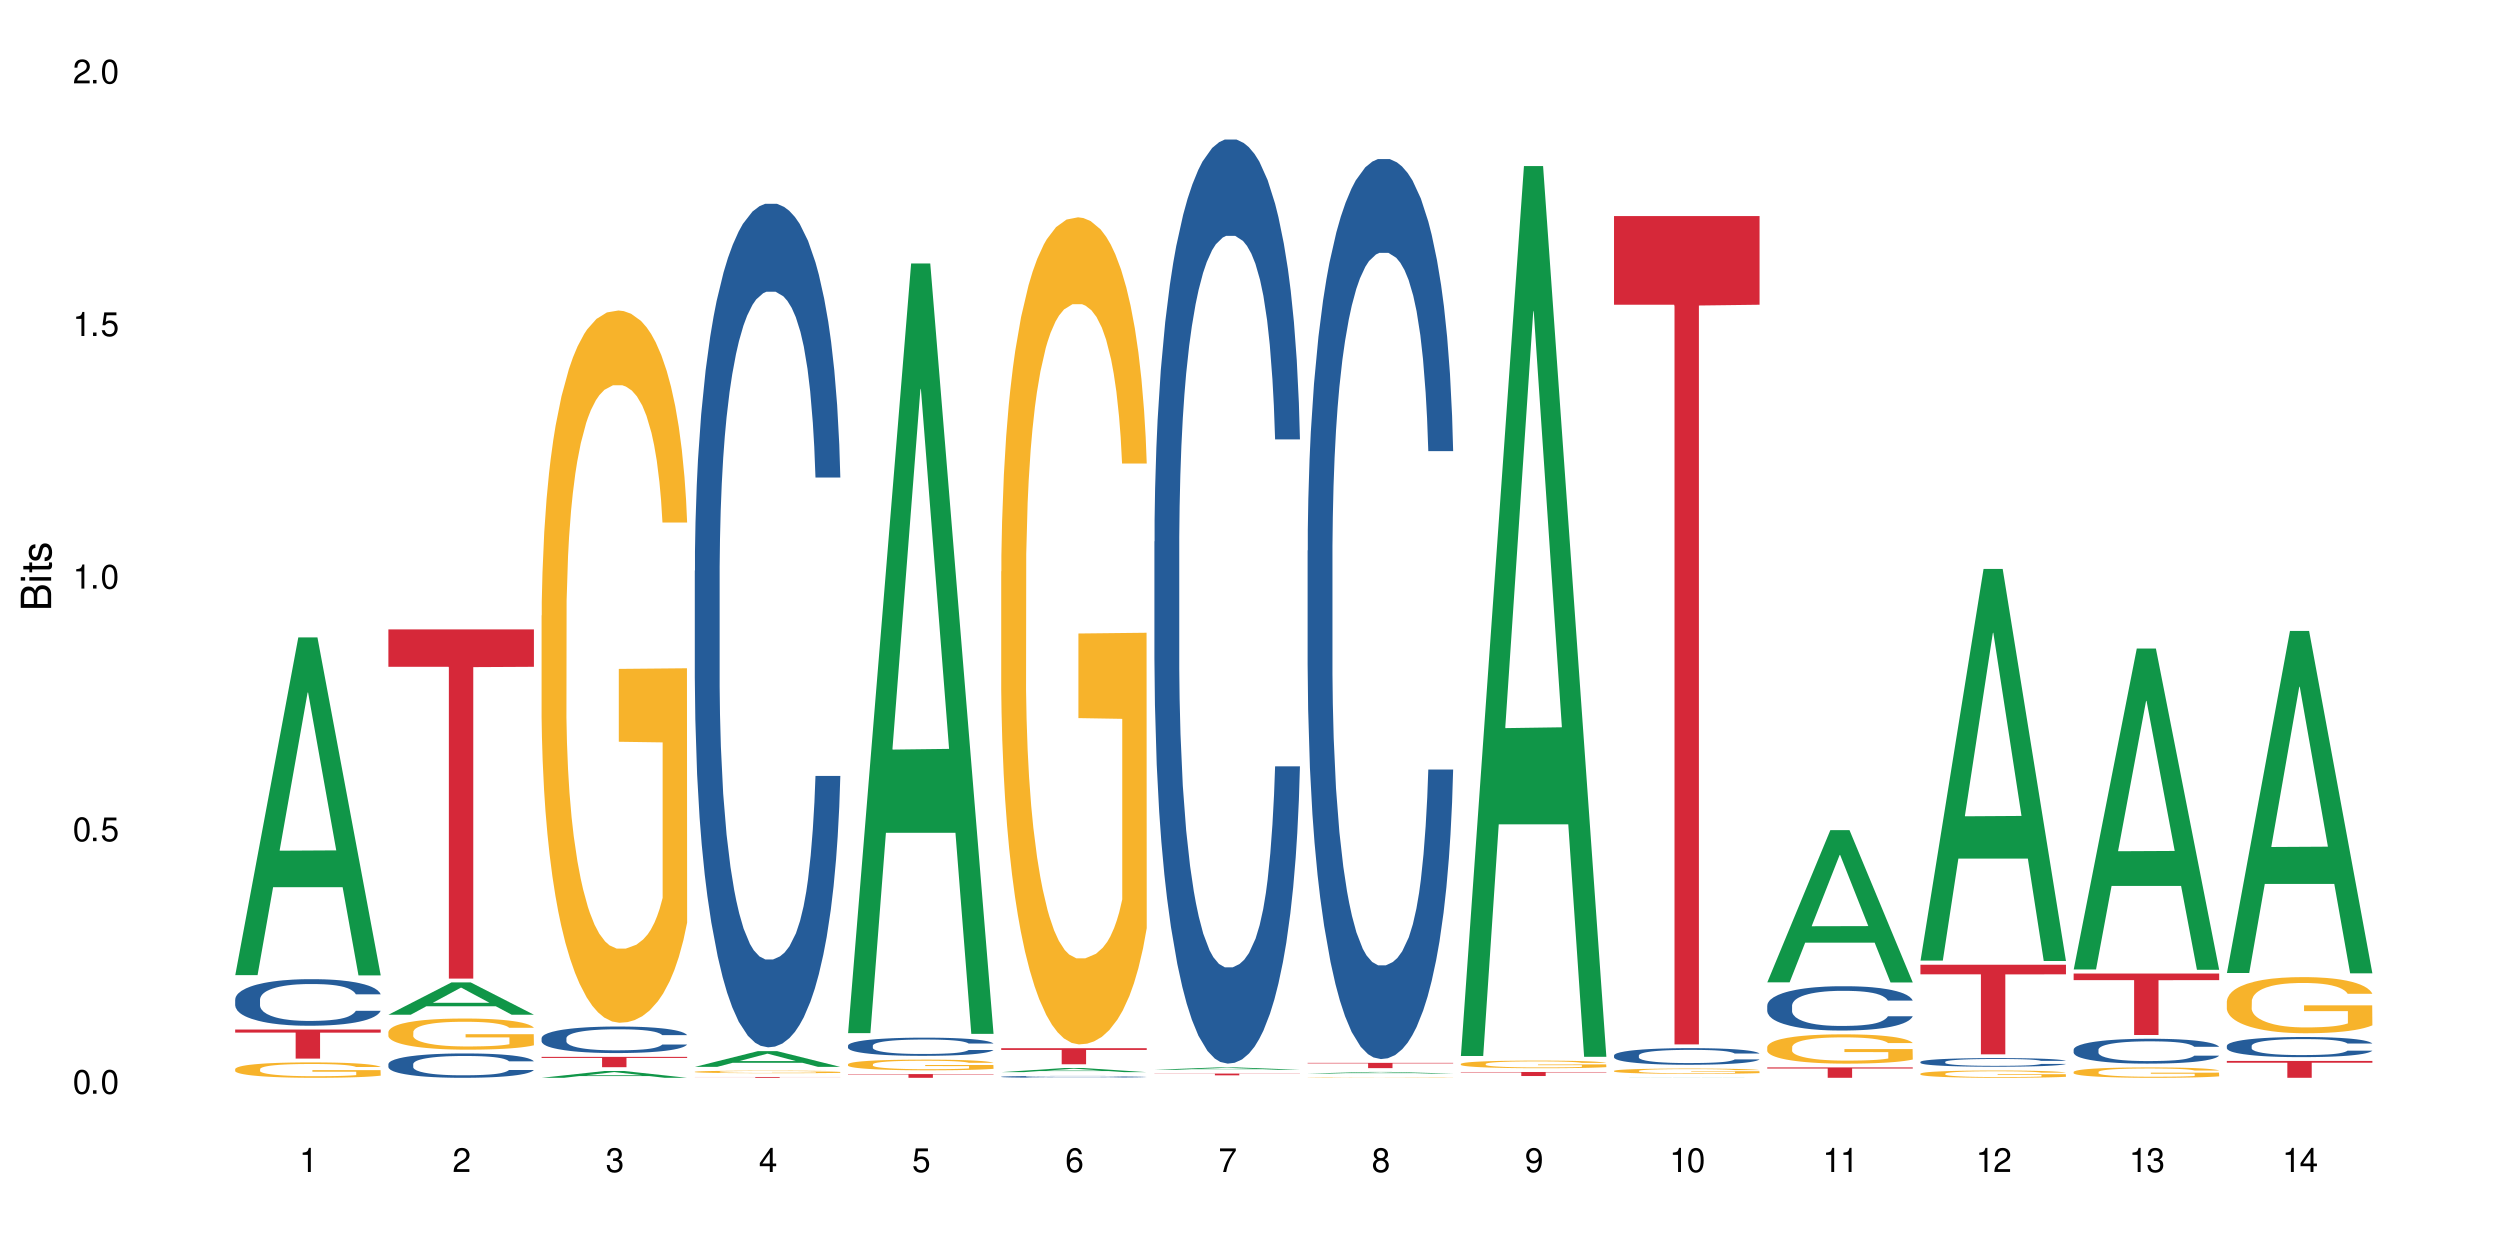 <?xml version="1.0" encoding="UTF-8"?>
<svg xmlns="http://www.w3.org/2000/svg" xmlns:xlink="http://www.w3.org/1999/xlink" width="720" height="360" viewBox="0 0 720 360">
<defs>
<g>
<g id="glyph-0-0">
</g>
<g id="glyph-0-1">
<path d="M 2.641 -6.938 C 2 -6.938 1.422 -6.656 1.078 -6.172 C 0.641 -5.562 0.406 -4.641 0.406 -3.359 C 0.406 -1.016 1.188 0.219 2.641 0.219 C 4.078 0.219 4.859 -1.016 4.859 -3.297 C 4.859 -4.641 4.656 -5.547 4.203 -6.172 C 3.844 -6.656 3.281 -6.938 2.641 -6.938 Z M 2.641 -6.188 C 3.547 -6.188 4 -5.25 4 -3.375 C 4 -1.406 3.562 -0.484 2.625 -0.484 C 1.734 -0.484 1.281 -1.438 1.281 -3.344 C 1.281 -5.25 1.734 -6.188 2.641 -6.188 Z M 2.641 -6.188 "/>
</g>
<g id="glyph-0-2">
<path d="M 1.828 -1 L 0.828 -1 L 0.828 0 L 1.828 0 Z M 1.828 -1 "/>
</g>
<g id="glyph-0-3">
<path d="M 4.562 -6.797 L 1.062 -6.797 L 0.547 -3.094 L 1.328 -3.094 C 1.719 -3.562 2.047 -3.734 2.578 -3.734 C 3.484 -3.734 4.062 -3.109 4.062 -2.094 C 4.062 -1.125 3.484 -0.531 2.578 -0.531 C 1.828 -0.531 1.375 -0.906 1.188 -1.672 L 0.328 -1.672 C 0.453 -1.109 0.547 -0.844 0.75 -0.594 C 1.125 -0.078 1.828 0.219 2.594 0.219 C 3.969 0.219 4.922 -0.781 4.922 -2.219 C 4.922 -3.562 4.031 -4.484 2.719 -4.484 C 2.25 -4.484 1.859 -4.359 1.469 -4.062 L 1.734 -5.969 L 4.562 -5.969 Z M 4.562 -6.797 "/>
</g>
<g id="glyph-0-4">
<path d="M 2.484 -4.938 L 2.484 0 L 3.328 0 L 3.328 -6.938 L 2.766 -6.938 C 2.469 -5.875 2.281 -5.734 0.984 -5.562 L 0.984 -4.938 Z M 2.484 -4.938 "/>
</g>
<g id="glyph-0-5">
<path d="M 4.859 -0.828 L 1.281 -0.828 C 1.359 -1.406 1.672 -1.781 2.5 -2.281 L 3.469 -2.828 C 4.406 -3.344 4.906 -4.062 4.906 -4.906 C 4.906 -5.484 4.672 -6.031 4.266 -6.406 C 3.859 -6.766 3.375 -6.938 2.719 -6.938 C 1.859 -6.938 1.219 -6.625 0.844 -6.031 C 0.609 -5.672 0.5 -5.234 0.484 -4.531 L 1.328 -4.531 C 1.359 -5.016 1.406 -5.281 1.531 -5.516 C 1.75 -5.938 2.188 -6.203 2.703 -6.203 C 3.469 -6.203 4.031 -5.641 4.031 -4.891 C 4.031 -4.344 3.719 -3.859 3.125 -3.516 L 2.234 -3 C 0.812 -2.172 0.406 -1.531 0.328 -0.016 L 4.859 -0.016 Z M 4.859 -0.828 "/>
</g>
<g id="glyph-0-6">
<path d="M 2.125 -3.188 L 2.578 -3.188 C 3.5 -3.188 3.984 -2.766 3.984 -1.922 C 3.984 -1.062 3.469 -0.531 2.594 -0.531 C 1.656 -0.531 1.203 -1 1.156 -2.016 L 0.312 -2.016 C 0.344 -1.453 0.438 -1.094 0.609 -0.781 C 0.953 -0.109 1.625 0.219 2.547 0.219 C 3.953 0.219 4.859 -0.625 4.859 -1.938 C 4.859 -2.828 4.516 -3.297 3.703 -3.594 C 4.344 -3.844 4.656 -4.328 4.656 -5.031 C 4.656 -6.219 3.875 -6.938 2.578 -6.938 C 1.203 -6.938 0.484 -6.172 0.453 -4.703 L 1.297 -4.703 C 1.312 -5.125 1.344 -5.359 1.453 -5.578 C 1.641 -5.969 2.062 -6.203 2.594 -6.203 C 3.344 -6.203 3.797 -5.75 3.797 -5 C 3.797 -4.516 3.609 -4.219 3.25 -4.047 C 3.016 -3.953 2.703 -3.922 2.125 -3.906 Z M 2.125 -3.188 "/>
</g>
<g id="glyph-0-7">
<path d="M 3.141 -1.672 L 3.141 0 L 3.984 0 L 3.984 -1.672 L 4.984 -1.672 L 4.984 -2.438 L 3.984 -2.438 L 3.984 -6.938 L 3.359 -6.938 L 0.266 -2.578 L 0.266 -1.672 Z M 3.141 -2.438 L 1 -2.438 L 3.141 -5.5 Z M 3.141 -2.438 "/>
</g>
<g id="glyph-0-8">
<path d="M 4.781 -5.125 C 4.609 -6.266 3.891 -6.938 2.844 -6.938 C 2.094 -6.938 1.422 -6.578 1.031 -5.953 C 0.594 -5.266 0.406 -4.422 0.406 -3.172 C 0.406 -2 0.578 -1.25 0.984 -0.641 C 1.359 -0.078 1.953 0.219 2.703 0.219 C 3.984 0.219 4.922 -0.75 4.922 -2.094 C 4.922 -3.375 4.062 -4.281 2.844 -4.281 C 2.172 -4.281 1.641 -4.031 1.281 -3.516 C 1.281 -5.234 1.828 -6.188 2.797 -6.188 C 3.391 -6.188 3.797 -5.797 3.938 -5.125 Z M 2.734 -3.531 C 3.547 -3.531 4.062 -2.953 4.062 -2.031 C 4.062 -1.156 3.484 -0.531 2.703 -0.531 C 1.922 -0.531 1.328 -1.188 1.328 -2.078 C 1.328 -2.938 1.906 -3.531 2.734 -3.531 Z M 2.734 -3.531 "/>
</g>
<g id="glyph-0-9">
<path d="M 4.984 -6.797 L 0.438 -6.797 L 0.438 -5.969 L 4.109 -5.969 C 2.5 -3.656 1.828 -2.234 1.328 0 L 2.219 0 C 2.594 -2.172 3.453 -4.047 4.984 -6.094 Z M 4.984 -6.797 "/>
</g>
<g id="glyph-0-10">
<path d="M 3.75 -3.656 C 4.469 -4.094 4.688 -4.438 4.688 -5.078 C 4.688 -6.172 3.844 -6.938 2.641 -6.938 C 1.438 -6.938 0.594 -6.172 0.594 -5.094 C 0.594 -4.438 0.812 -4.094 1.516 -3.656 C 0.734 -3.266 0.359 -2.703 0.359 -1.922 C 0.359 -0.656 1.281 0.219 2.641 0.219 C 3.984 0.219 4.922 -0.656 4.922 -1.922 C 4.922 -2.703 4.531 -3.266 3.75 -3.656 Z M 2.641 -6.188 C 3.359 -6.188 3.812 -5.75 3.812 -5.062 C 3.812 -4.406 3.344 -3.984 2.641 -3.984 C 1.922 -3.984 1.453 -4.406 1.453 -5.078 C 1.453 -5.75 1.922 -6.188 2.641 -6.188 Z M 2.641 -3.266 C 3.484 -3.266 4.062 -2.719 4.062 -1.906 C 4.062 -1.078 3.484 -0.531 2.625 -0.531 C 1.797 -0.531 1.219 -1.094 1.219 -1.906 C 1.219 -2.719 1.781 -3.266 2.641 -3.266 Z M 2.641 -3.266 "/>
</g>
<g id="glyph-0-11">
<path d="M 0.516 -1.578 C 0.672 -0.453 1.406 0.219 2.438 0.219 C 3.188 0.219 3.859 -0.141 4.266 -0.766 C 4.688 -1.453 4.891 -2.297 4.891 -3.547 C 4.891 -4.719 4.703 -5.453 4.312 -6.078 C 3.938 -6.641 3.344 -6.938 2.594 -6.938 C 1.297 -6.938 0.359 -5.969 0.359 -4.625 C 0.359 -3.344 1.234 -2.453 2.453 -2.453 C 3.094 -2.453 3.578 -2.672 4.016 -3.203 C 4 -1.484 3.469 -0.531 2.5 -0.531 C 1.906 -0.531 1.484 -0.906 1.359 -1.578 Z M 2.578 -6.203 C 3.375 -6.203 3.969 -5.531 3.969 -4.641 C 3.969 -3.797 3.391 -3.188 2.547 -3.188 C 1.734 -3.188 1.234 -3.766 1.234 -4.688 C 1.234 -5.562 1.797 -6.203 2.578 -6.203 Z M 2.578 -6.203 "/>
</g>
<g id="glyph-1-0">
</g>
<g id="glyph-1-1">
<path d="M 0 -0.953 L 0 -4.891 C 0 -5.719 -0.234 -6.344 -0.734 -6.797 C -1.188 -7.234 -1.812 -7.469 -2.5 -7.469 C -3.547 -7.469 -4.188 -7 -4.625 -5.875 C -4.984 -6.688 -5.625 -7.094 -6.531 -7.094 C -7.172 -7.094 -7.734 -6.859 -8.141 -6.391 C -8.562 -5.922 -8.75 -5.344 -8.75 -4.5 L -8.75 -0.953 Z M -4.984 -2.062 L -7.766 -2.062 L -7.766 -4.219 C -7.766 -4.844 -7.688 -5.203 -7.453 -5.5 C -7.219 -5.812 -6.859 -5.969 -6.375 -5.969 C -5.891 -5.969 -5.531 -5.812 -5.297 -5.5 C -5.062 -5.203 -4.984 -4.844 -4.984 -4.219 Z M -0.984 -2.062 L -4 -2.062 L -4 -4.781 C -4 -5.766 -3.438 -6.359 -2.484 -6.359 C -1.547 -6.359 -0.984 -5.766 -0.984 -4.781 Z M -0.984 -2.062 "/>
</g>
<g id="glyph-1-2">
<path d="M -6.281 -1.797 L -6.281 -0.797 L 0 -0.797 L 0 -1.797 Z M -8.75 -1.797 L -8.75 -0.797 L -7.484 -0.797 L -7.484 -1.797 Z M -8.75 -1.797 "/>
</g>
<g id="glyph-1-3">
<path d="M -6.281 -3.047 L -6.281 -2.016 L -8.016 -2.016 L -8.016 -1.016 L -6.281 -1.016 L -6.281 -0.172 L -5.469 -0.172 L -5.469 -1.016 L -0.719 -1.016 C -0.078 -1.016 0.281 -1.453 0.281 -2.234 C 0.281 -2.5 0.25 -2.719 0.188 -3.047 L -0.641 -3.047 C -0.609 -2.906 -0.594 -2.766 -0.594 -2.562 C -0.594 -2.141 -0.719 -2.016 -1.156 -2.016 L -5.469 -2.016 L -5.469 -3.047 Z M -6.281 -3.047 "/>
</g>
<g id="glyph-1-4">
<path d="M -4.531 -5.25 C -5.766 -5.25 -6.469 -4.422 -6.469 -2.969 C -6.469 -1.516 -5.719 -0.562 -4.547 -0.562 C -3.562 -0.562 -3.094 -1.062 -2.734 -2.562 L -2.516 -3.484 C -2.344 -4.188 -2.094 -4.469 -1.641 -4.469 C -1.047 -4.469 -0.641 -3.875 -0.641 -3 C -0.641 -2.453 -0.797 -2 -1.062 -1.75 C -1.25 -1.594 -1.422 -1.531 -1.875 -1.469 L -1.875 -0.406 C -0.422 -0.453 0.281 -1.266 0.281 -2.922 C 0.281 -4.5 -0.5 -5.516 -1.719 -5.516 C -2.656 -5.516 -3.172 -4.984 -3.469 -3.734 L -3.703 -2.766 C -3.891 -1.953 -4.156 -1.609 -4.594 -1.609 C -5.188 -1.609 -5.547 -2.125 -5.547 -2.938 C -5.547 -3.75 -5.203 -4.172 -4.531 -4.203 Z M -4.531 -5.25 "/>
</g>
</g>
</defs>
<rect x="-72" y="-36" width="864" height="432" fill="rgb(100%, 100%, 100%)" fill-opacity="1"/>
<path fill-rule="nonzero" fill="rgb(6.275%, 58.824%, 28.235%)" fill-opacity="1" d="M 67.73 280.832 L 67.777 280.738 L 85.914 183.57 L 91.422 183.57 L 109.648 280.922 L 103.242 280.922 L 98.676 255.512 L 78.656 255.512 L 74.18 280.832 L 67.73 280.832 L 80.582 245 L 96.84 244.906 L 88.734 199.477 L 88.645 199.387 L 88.555 199.66 L 80.539 244.906 L 80.582 245 Z M 67.73 280.832 "/>
<path fill-rule="nonzero" fill="rgb(14.51%, 36.078%, 60%)" fill-opacity="1" d="M 67.73 287.84 L 67.781 287.828 L 67.781 287.535 L 67.934 287.07 L 68.293 286.48 L 68.652 286.078 L 69.57 285.352 L 70.848 284.656 L 72.18 284.117 L 73.148 283.797 L 74.02 283.551 L 76.012 283.098 L 77.289 282.867 L 78.672 282.656 L 80.355 282.449 L 81.582 282.328 L 84.344 282.129 L 86.391 282.043 L 87.973 282.008 L 91.398 282.008 L 93.441 282.055 L 94.926 282.117 L 96.562 282.215 L 97.941 282.328 L 100.344 282.598 L 102.492 282.938 L 103.461 283.137 L 104.996 283.516 L 106.172 283.883 L 106.988 284.203 L 107.91 284.656 L 108.727 285.207 L 109.34 285.832 L 109.648 286.359 L 102.492 286.359 L 102.133 285.867 L 101.723 285.488 L 100.957 284.984 L 100.191 284.629 L 99.117 284.273 L 98.145 284.043 L 96.816 283.809 L 95.641 283.66 L 94.414 283.551 L 93.238 283.477 L 90.988 283.406 L 88.383 283.406 L 87.41 283.43 L 85.418 283.527 L 84.344 283.613 L 82.812 283.785 L 81.738 283.945 L 80.461 284.188 L 79.59 284.398 L 78.516 284.715 L 77.75 284.996 L 76.883 285.402 L 76.371 285.707 L 75.91 286.051 L 75.5 286.457 L 75.195 286.887 L 74.988 287.34 L 74.887 287.781 L 74.887 289.68 L 74.988 290.121 L 75.246 290.637 L 75.91 291.383 L 76.883 292.031 L 78.004 292.547 L 79.078 292.914 L 79.691 293.086 L 80.512 293.281 L 81.789 293.527 L 83.629 293.773 L 84.703 293.871 L 86.34 293.969 L 88.023 294.02 L 90.273 294.02 L 92.27 293.969 L 93.598 293.906 L 94.977 293.809 L 96.867 293.602 L 98.043 293.406 L 99.066 293.172 L 99.832 292.941 L 100.344 292.742 L 101.109 292.363 L 101.723 291.945 L 102.184 291.52 L 102.492 291.102 L 109.648 291.102 L 109.34 291.59 L 108.883 292.07 L 108.422 292.426 L 107.707 292.855 L 106.887 293.234 L 105.711 293.664 L 104.742 293.945 L 103.461 294.25 L 102.285 294.484 L 101.008 294.691 L 99.117 294.938 L 97.891 295.059 L 96.562 295.172 L 94.977 295.27 L 92.984 295.355 L 90.836 295.402 L 88.844 295.414 L 86.695 295.391 L 85.109 295.344 L 83.016 295.23 L 80.41 295.012 L 78.516 294.777 L 77.035 294.547 L 75.758 294.301 L 74.324 293.969 L 72.484 293.43 L 71.359 293.012 L 70.594 292.672 L 69.723 292.191 L 69.109 291.762 L 68.395 291.078 L 67.883 290.207 L 67.73 289.531 Z M 67.73 287.84 "/>
<path fill-rule="nonzero" fill="rgb(96.863%, 70.196%, 16.863%)" fill-opacity="1" d="M 67.73 307.871 L 67.781 307.867 L 67.781 307.785 L 67.988 307.602 L 68.496 307.352 L 69.164 307.145 L 69.879 306.98 L 70.34 306.898 L 71.105 306.773 L 71.77 306.684 L 73.457 306.504 L 75.602 306.332 L 76.777 306.258 L 78.109 306.191 L 80 306.113 L 80.867 306.086 L 83.527 306.02 L 86.543 305.98 L 89.863 305.969 L 91.398 305.973 L 93.496 305.988 L 96.355 306.031 L 97.992 306.074 L 99.27 306.113 L 100.602 306.168 L 102.234 306.246 L 103.77 306.344 L 104.996 306.441 L 106.223 306.562 L 107.246 306.695 L 108.113 306.836 L 108.883 307.008 L 109.34 307.148 L 109.648 307.289 L 102.543 307.289 L 102.133 307.148 L 101.672 307.039 L 100.906 306.906 L 100.141 306.809 L 99.375 306.73 L 97.941 306.625 L 96.715 306.559 L 95.18 306.504 L 93.699 306.465 L 92.012 306.441 L 90.988 306.434 L 88.281 306.434 L 85.828 306.461 L 84.395 306.496 L 83.375 306.527 L 81.941 306.59 L 81.074 306.637 L 80.562 306.668 L 79.027 306.797 L 78.004 306.91 L 77.445 306.984 L 76.727 307.109 L 76.215 307.219 L 75.652 307.379 L 75.348 307.5 L 74.938 307.777 L 74.887 308.508 L 75.039 308.66 L 75.348 308.828 L 75.758 308.973 L 76.371 309.129 L 76.984 309.246 L 78.059 309.406 L 78.977 309.512 L 79.691 309.578 L 81.074 309.688 L 81.637 309.727 L 82.965 309.797 L 84.344 309.855 L 86.031 309.902 L 87.309 309.93 L 89.355 309.949 L 91.961 309.949 L 95.027 309.926 L 96.969 309.891 L 98.301 309.859 L 99.168 309.832 L 100.242 309.785 L 101.008 309.746 L 101.723 309.699 L 102.594 309.633 L 102.594 308.66 L 89.969 308.656 L 89.969 308.203 L 109.598 308.199 L 109.648 309.785 L 108.574 309.895 L 107.246 310 L 105.969 310.082 L 104.637 310.152 L 102.746 310.227 L 101.215 310.277 L 98.863 310.336 L 96.715 310.371 L 94.465 310.395 L 92.473 310.406 L 90.121 310.41 L 88.023 310.402 L 85.777 310.379 L 83.988 310.348 L 82.352 310.305 L 80.715 310.254 L 78.672 310.168 L 77.34 310.098 L 75.961 310.012 L 74.582 309.91 L 73.355 309.801 L 72.535 309.719 L 71.719 309.621 L 70.848 309.496 L 70.031 309.359 L 69.418 309.234 L 68.855 309.094 L 68.445 308.957 L 68.039 308.777 L 67.832 308.629 L 67.73 308.504 Z M 67.73 307.871 "/>
<path fill-rule="nonzero" fill="rgb(83.922%, 15.686%, 22.353%)" fill-opacity="1" d="M 67.73 296.5 L 109.648 296.5 L 109.648 297.398 L 92.18 297.406 L 92.18 304.883 L 85.148 304.883 L 85.148 297.414 L 85.047 297.398 L 67.73 297.398 Z M 67.73 296.5 "/>
<path fill-rule="nonzero" fill="rgb(6.275%, 58.824%, 28.235%)" fill-opacity="1" d="M 111.855 292.238 L 111.898 292.23 L 130.035 282.926 L 135.543 282.926 L 153.77 292.246 L 147.367 292.246 L 142.801 289.812 L 122.781 289.812 L 118.301 292.238 L 111.855 292.238 L 124.707 288.809 L 140.961 288.801 L 132.855 284.449 L 132.766 284.441 L 132.68 284.469 L 124.66 288.801 L 124.707 288.809 Z M 111.855 292.238 "/>
<path fill-rule="nonzero" fill="rgb(14.51%, 36.078%, 60%)" fill-opacity="1" d="M 111.855 306.449 L 111.906 306.441 L 111.906 306.289 L 112.059 306.043 L 112.418 305.734 L 112.773 305.523 L 113.695 305.145 L 114.973 304.781 L 116.301 304.496 L 117.273 304.332 L 118.141 304.203 L 120.137 303.965 L 121.414 303.844 L 122.793 303.734 L 124.48 303.625 L 125.707 303.562 L 128.469 303.457 L 130.512 303.414 L 132.098 303.395 L 135.523 303.395 L 137.566 303.422 L 139.047 303.453 L 140.684 303.504 L 142.066 303.562 L 144.469 303.703 L 146.613 303.883 L 147.586 303.984 L 149.117 304.184 L 150.293 304.375 L 151.113 304.543 L 152.031 304.781 L 152.852 305.07 L 153.465 305.395 L 153.77 305.672 L 146.613 305.672 L 146.258 305.414 L 145.848 305.215 L 145.082 304.953 L 144.312 304.766 L 143.242 304.582 L 142.27 304.461 L 140.941 304.336 L 139.766 304.262 L 138.539 304.203 L 137.363 304.164 L 135.113 304.125 L 132.504 304.125 L 131.535 304.141 L 129.539 304.191 L 128.469 304.234 L 126.934 304.324 L 125.859 304.406 L 124.582 304.535 L 123.715 304.645 L 122.641 304.812 L 121.875 304.961 L 121.004 305.172 L 120.492 305.332 L 120.031 305.512 L 119.625 305.723 L 119.316 305.949 L 119.113 306.184 L 119.012 306.414 L 119.012 307.41 L 119.113 307.641 L 119.367 307.91 L 120.031 308.301 L 121.004 308.641 L 122.129 308.91 L 123.203 309.102 L 123.816 309.191 L 124.633 309.297 L 125.91 309.422 L 127.75 309.551 L 128.824 309.602 L 130.461 309.656 L 132.148 309.68 L 134.398 309.68 L 136.391 309.656 L 137.719 309.621 L 139.102 309.57 L 140.992 309.461 L 142.168 309.359 L 143.188 309.238 L 143.957 309.117 L 144.469 309.012 L 145.234 308.812 L 145.848 308.598 L 146.309 308.371 L 146.613 308.152 L 153.77 308.152 L 153.465 308.41 L 153.004 308.66 L 152.543 308.848 L 151.828 309.07 L 151.012 309.27 L 149.836 309.492 L 148.863 309.641 L 147.586 309.801 L 146.41 309.922 L 145.133 310.031 L 143.242 310.16 L 142.012 310.227 L 140.684 310.281 L 139.102 310.336 L 137.105 310.379 L 134.961 310.406 L 132.965 310.41 L 130.82 310.398 L 129.234 310.371 L 127.137 310.316 L 124.531 310.199 L 122.641 310.078 L 121.156 309.957 L 119.879 309.828 L 118.449 309.656 L 116.609 309.371 L 115.484 309.152 L 114.715 308.973 L 113.848 308.723 L 113.234 308.5 L 112.52 308.141 L 112.008 307.684 L 111.855 307.332 Z M 111.855 306.449 "/>
<path fill-rule="nonzero" fill="rgb(96.863%, 70.196%, 16.863%)" fill-opacity="1" d="M 111.855 297.176 L 111.906 297.168 L 111.906 297.004 L 112.109 296.637 L 112.621 296.129 L 113.285 295.711 L 114 295.383 L 114.461 295.211 L 115.227 294.965 L 115.891 294.781 L 117.578 294.414 L 119.727 294.07 L 120.902 293.922 L 122.23 293.781 L 124.121 293.629 L 124.992 293.57 L 127.648 293.438 L 130.664 293.355 L 133.988 293.332 L 135.523 293.34 L 137.617 293.371 L 140.48 293.465 L 142.117 293.547 L 143.395 293.629 L 144.723 293.734 L 146.359 293.898 L 147.891 294.094 L 149.117 294.293 L 150.348 294.535 L 151.367 294.801 L 152.238 295.086 L 153.004 295.43 L 153.465 295.719 L 153.77 296.004 L 146.664 296.004 L 146.258 295.719 L 145.797 295.496 L 145.031 295.227 L 144.262 295.027 L 143.496 294.875 L 142.066 294.66 L 140.84 294.527 L 139.305 294.414 L 137.82 294.34 L 136.137 294.293 L 135.113 294.273 L 132.402 294.273 L 129.949 294.332 L 128.52 294.398 L 127.496 294.465 L 126.066 294.586 L 125.195 294.684 L 124.684 294.75 L 123.152 295.004 L 122.129 295.234 L 121.566 295.391 L 120.852 295.637 L 120.34 295.855 L 119.777 296.184 L 119.469 296.43 L 119.062 296.988 L 119.012 298.465 L 119.164 298.777 L 119.469 299.113 L 119.879 299.406 L 120.492 299.719 L 121.105 299.957 L 122.18 300.277 L 123.102 300.488 L 123.816 300.629 L 125.195 300.852 L 125.758 300.926 L 127.086 301.07 L 128.469 301.188 L 130.152 301.285 L 131.434 301.332 L 133.477 301.375 L 136.082 301.375 L 139.152 301.324 L 141.094 301.262 L 142.422 301.195 L 143.293 301.137 L 144.363 301.047 L 145.133 300.965 L 145.848 300.875 L 146.715 300.734 L 146.715 298.777 L 134.09 298.77 L 134.09 297.848 L 153.719 297.84 L 153.77 301.047 L 152.699 301.27 L 151.367 301.48 L 150.09 301.645 L 148.762 301.785 L 146.871 301.941 L 145.336 302.039 L 142.984 302.152 L 140.84 302.227 L 138.59 302.277 L 136.594 302.301 L 134.242 302.309 L 132.148 302.293 L 129.898 302.242 L 128.109 302.18 L 126.473 302.098 L 124.84 301.988 L 122.793 301.816 L 121.465 301.68 L 120.082 301.508 L 118.703 301.301 L 117.477 301.078 L 116.66 300.906 L 115.84 300.711 L 114.973 300.465 L 114.152 300.188 L 113.539 299.934 L 112.98 299.645 L 112.57 299.375 L 112.16 299.004 L 111.957 298.711 L 111.855 298.457 Z M 111.855 297.176 "/>
<path fill-rule="nonzero" fill="rgb(83.922%, 15.686%, 22.353%)" fill-opacity="1" d="M 111.855 181.273 L 153.77 181.273 L 153.77 192.039 L 136.301 192.133 L 136.301 281.844 L 129.273 281.844 L 129.273 192.23 L 129.172 192.039 L 111.855 192.039 Z M 111.855 181.273 "/>
<path fill-rule="nonzero" fill="rgb(6.275%, 58.824%, 28.235%)" fill-opacity="1" d="M 155.977 310.41 L 156.023 310.406 L 174.16 308.441 L 179.668 308.441 L 197.895 310.41 L 191.488 310.41 L 186.922 309.898 L 166.902 309.898 L 162.426 310.41 L 155.977 310.41 L 168.828 309.684 L 185.086 309.684 L 176.98 308.766 L 176.891 308.762 L 176.801 308.766 L 168.785 309.684 L 168.828 309.684 Z M 155.977 310.41 "/>
<path fill-rule="nonzero" fill="rgb(14.51%, 36.078%, 60%)" fill-opacity="1" d="M 155.977 298.969 L 156.027 298.961 L 156.027 298.793 L 156.18 298.527 L 156.539 298.191 L 156.898 297.961 L 157.816 297.551 L 159.094 297.152 L 160.426 296.844 L 161.395 296.664 L 162.266 296.523 L 164.258 296.266 L 165.535 296.133 L 166.918 296.016 L 168.602 295.895 L 169.828 295.824 L 172.59 295.715 L 174.637 295.664 L 176.219 295.645 L 179.645 295.645 L 181.688 295.672 L 183.172 295.707 L 184.809 295.762 L 186.188 295.824 L 188.59 295.98 L 190.738 296.176 L 191.707 296.285 L 193.242 296.504 L 194.418 296.711 L 195.234 296.895 L 196.156 297.152 L 196.973 297.469 L 197.586 297.824 L 197.895 298.125 L 190.738 298.125 L 190.379 297.844 L 189.969 297.629 L 189.203 297.34 L 188.438 297.137 L 187.363 296.938 L 186.391 296.805 L 185.062 296.672 L 183.887 296.586 L 182.66 296.523 L 181.484 296.48 L 179.234 296.441 L 176.629 296.441 L 175.656 296.453 L 173.664 296.512 L 172.59 296.559 L 171.059 296.656 L 169.984 296.746 L 168.707 296.887 L 167.836 297.008 L 166.762 297.188 L 165.996 297.348 L 165.129 297.578 L 164.617 297.754 L 164.156 297.949 L 163.746 298.18 L 163.441 298.422 L 163.234 298.684 L 163.133 298.934 L 163.133 300.016 L 163.234 300.27 L 163.492 300.562 L 164.156 300.988 L 165.129 301.355 L 166.25 301.652 L 167.324 301.859 L 167.938 301.957 L 168.758 302.07 L 170.035 302.211 L 171.875 302.348 L 172.949 302.406 L 174.582 302.461 L 176.27 302.488 L 178.52 302.488 L 180.512 302.461 L 181.844 302.426 L 183.223 302.371 L 185.113 302.25 L 186.289 302.141 L 187.312 302.008 L 188.078 301.875 L 188.59 301.762 L 189.355 301.547 L 189.969 301.309 L 190.43 301.062 L 190.738 300.828 L 197.895 300.828 L 197.586 301.105 L 197.129 301.379 L 196.668 301.582 L 195.953 301.824 L 195.133 302.043 L 193.957 302.285 L 192.988 302.445 L 191.707 302.621 L 190.531 302.754 L 189.254 302.871 L 187.363 303.012 L 186.137 303.082 L 184.809 303.145 L 183.223 303.199 L 181.23 303.25 L 179.082 303.277 L 177.09 303.285 L 174.941 303.27 L 173.355 303.242 L 171.262 303.18 L 168.652 303.055 L 166.762 302.922 L 165.281 302.789 L 164.004 302.648 L 162.57 302.461 L 160.73 302.152 L 159.605 301.914 L 158.84 301.719 L 157.969 301.449 L 157.355 301.203 L 156.641 300.812 L 156.129 300.316 L 155.977 299.934 Z M 155.977 298.969 "/>
<path fill-rule="nonzero" fill="rgb(96.863%, 70.196%, 16.863%)" fill-opacity="1" d="M 155.977 177.281 L 156.027 177.094 L 156.027 173.348 L 156.234 164.918 L 156.742 153.301 L 157.41 143.746 L 158.125 136.254 L 158.582 132.32 L 159.352 126.699 L 160.016 122.578 L 161.703 114.148 L 163.848 106.277 L 165.023 102.906 L 166.355 99.723 L 168.246 96.164 L 169.113 94.852 L 171.773 91.852 L 174.789 89.98 L 178.109 89.418 L 179.645 89.605 L 181.742 90.355 L 184.602 92.414 L 186.238 94.289 L 187.516 96.164 L 188.848 98.598 L 190.48 102.344 L 192.016 106.84 L 193.242 111.336 L 194.469 116.957 L 195.492 122.953 L 196.359 129.508 L 197.129 137.379 L 197.586 143.934 L 197.895 150.492 L 190.789 150.492 L 190.379 143.934 L 189.918 138.875 L 189.152 132.695 L 188.387 128.199 L 187.617 124.637 L 186.188 119.766 L 184.961 116.77 L 183.426 114.148 L 181.945 112.461 L 180.258 111.336 L 179.234 110.961 L 176.527 110.961 L 174.074 112.273 L 172.641 113.773 L 171.617 115.27 L 170.188 118.082 L 169.32 120.328 L 168.809 121.828 L 167.273 127.637 L 166.25 132.883 L 165.688 136.441 L 164.973 142.062 L 164.461 147.121 L 163.898 154.613 L 163.594 160.234 L 163.184 172.973 L 163.133 206.695 L 163.285 213.812 L 163.594 221.496 L 164.004 228.238 L 164.617 235.359 L 165.23 240.793 L 166.305 248.098 L 167.223 252.969 L 167.938 256.152 L 169.32 261.211 L 169.883 262.898 L 171.211 266.27 L 172.59 268.895 L 174.277 271.141 L 175.555 272.266 L 177.602 273.203 L 180.207 273.203 L 183.273 272.078 L 185.215 270.578 L 186.547 269.078 L 187.414 267.77 L 188.488 265.707 L 189.254 263.836 L 189.969 261.773 L 190.84 258.59 L 190.84 213.812 L 178.215 213.625 L 178.215 192.645 L 197.844 192.457 L 197.895 265.707 L 196.82 270.766 L 195.492 275.637 L 194.215 279.383 L 192.883 282.57 L 190.992 286.129 L 189.461 288.375 L 187.109 291 L 184.961 292.684 L 182.711 293.809 L 180.719 294.371 L 178.367 294.559 L 176.27 294.184 L 174.023 293.059 L 172.234 291.562 L 170.598 289.688 L 168.961 287.254 L 166.918 283.316 L 165.586 280.133 L 164.207 276.199 L 162.828 271.516 L 161.602 266.457 L 160.781 262.523 L 159.965 258.027 L 159.094 252.406 L 158.277 246.035 L 157.664 240.23 L 157.102 233.672 L 156.691 227.488 L 156.285 219.059 L 156.078 212.316 L 155.977 206.508 Z M 155.977 177.281 "/>
<path fill-rule="nonzero" fill="rgb(83.922%, 15.686%, 22.353%)" fill-opacity="1" d="M 155.977 304.371 L 197.895 304.371 L 197.895 304.691 L 180.426 304.691 L 180.426 307.355 L 173.395 307.355 L 173.395 304.695 L 173.293 304.691 L 155.977 304.691 Z M 155.977 304.371 "/>
<path fill-rule="nonzero" fill="rgb(6.275%, 58.824%, 28.235%)" fill-opacity="1" d="M 200.102 307.262 L 200.145 307.258 L 218.281 302.723 L 223.789 302.723 L 242.016 307.266 L 235.613 307.266 L 231.047 306.078 L 211.027 306.078 L 206.547 307.262 L 200.102 307.262 L 212.953 305.59 L 229.207 305.586 L 221.102 303.465 L 221.012 303.461 L 220.926 303.473 L 212.906 305.586 L 212.953 305.59 Z M 200.102 307.262 "/>
<path fill-rule="nonzero" fill="rgb(14.51%, 36.078%, 60%)" fill-opacity="1" d="M 200.102 164.402 L 200.152 164.18 L 200.152 158.848 L 200.305 150.41 L 200.664 139.75 L 201.02 132.422 L 201.941 119.32 L 203.219 106.664 L 204.547 96.895 L 205.52 91.121 L 206.387 86.68 L 208.383 78.461 L 209.66 74.242 L 211.039 70.469 L 212.727 66.691 L 213.953 64.473 L 216.715 60.918 L 218.758 59.363 L 220.344 58.699 L 223.77 58.699 L 225.812 59.586 L 227.293 60.695 L 228.93 62.473 L 230.312 64.473 L 232.715 69.355 L 234.859 75.574 L 235.832 79.129 L 237.363 86.012 L 238.539 92.672 L 239.359 98.449 L 240.277 106.664 L 241.098 116.656 L 241.711 127.98 L 242.016 137.531 L 234.859 137.531 L 234.504 128.648 L 234.094 121.766 L 233.328 112.66 L 232.559 106.219 L 231.488 99.781 L 230.516 95.559 L 229.188 91.34 L 228.012 88.676 L 226.785 86.68 L 225.609 85.344 L 223.359 84.012 L 220.75 84.012 L 219.781 84.457 L 217.785 86.234 L 216.715 87.789 L 215.18 90.898 L 214.105 93.785 L 212.828 98.227 L 211.961 102 L 210.887 107.773 L 210.117 112.883 L 209.25 120.211 L 208.738 125.762 L 208.277 131.98 L 207.871 139.309 L 207.562 147.078 L 207.359 155.297 L 207.258 163.289 L 207.258 197.711 L 207.359 205.703 L 207.613 215.031 L 208.277 228.578 L 209.25 240.348 L 210.375 249.672 L 211.449 256.336 L 212.062 259.445 L 212.879 262.996 L 214.156 267.438 L 215.996 271.879 L 217.07 273.656 L 218.707 275.434 L 220.395 276.32 L 222.645 276.32 L 224.637 275.434 L 225.965 274.324 L 227.348 272.547 L 229.238 268.77 L 230.414 265.219 L 231.434 261 L 232.203 256.781 L 232.715 253.227 L 233.48 246.344 L 234.094 238.793 L 234.555 231.02 L 234.859 223.469 L 242.016 223.469 L 241.711 232.352 L 241.25 241.012 L 240.789 247.453 L 240.074 255.227 L 239.258 262.109 L 238.082 269.883 L 237.109 274.988 L 235.832 280.539 L 234.656 284.762 L 233.379 288.535 L 231.488 292.977 L 230.258 295.195 L 228.93 297.195 L 227.348 298.973 L 225.352 300.527 L 223.207 301.414 L 221.211 301.637 L 219.066 301.191 L 217.48 300.305 L 215.383 298.305 L 212.777 294.309 L 210.887 290.09 L 209.402 285.871 L 208.125 281.43 L 206.695 275.434 L 204.855 265.664 L 203.73 258.113 L 202.961 251.895 L 202.094 243.234 L 201.48 235.461 L 200.766 223.027 L 200.254 207.258 L 200.102 195.047 Z M 200.102 164.402 "/>
<path fill-rule="nonzero" fill="rgb(96.863%, 70.196%, 16.863%)" fill-opacity="1" d="M 200.102 308.664 L 200.152 308.664 L 200.152 308.652 L 200.355 308.621 L 200.867 308.578 L 201.531 308.547 L 202.246 308.52 L 202.707 308.504 L 203.473 308.484 L 204.137 308.469 L 205.824 308.441 L 207.973 308.41 L 209.148 308.398 L 210.477 308.387 L 212.367 308.375 L 213.238 308.371 L 215.895 308.359 L 218.91 308.352 L 223.77 308.352 L 225.863 308.355 L 228.727 308.363 L 230.363 308.367 L 231.641 308.375 L 232.969 308.383 L 234.605 308.398 L 236.137 308.414 L 237.363 308.43 L 238.594 308.449 L 239.613 308.473 L 240.484 308.496 L 241.25 308.523 L 241.711 308.547 L 242.016 308.57 L 234.91 308.57 L 234.504 308.547 L 234.043 308.527 L 233.277 308.508 L 232.508 308.488 L 231.742 308.477 L 230.312 308.461 L 229.082 308.449 L 227.551 308.441 L 226.066 308.434 L 224.383 308.43 L 220.648 308.43 L 218.195 308.434 L 216.766 308.438 L 215.742 308.445 L 214.312 308.453 L 213.441 308.461 L 212.93 308.469 L 211.398 308.488 L 210.375 308.508 L 209.812 308.52 L 209.098 308.539 L 208.586 308.559 L 208.023 308.586 L 207.715 308.605 L 207.309 308.652 L 207.258 308.773 L 207.41 308.797 L 207.715 308.824 L 208.125 308.848 L 208.738 308.875 L 209.352 308.895 L 210.426 308.922 L 211.348 308.938 L 212.062 308.949 L 213.441 308.969 L 214.004 308.973 L 215.332 308.984 L 216.715 308.996 L 218.398 309.004 L 219.68 309.008 L 221.723 309.012 L 224.328 309.012 L 227.398 309.008 L 229.34 309 L 230.668 308.996 L 231.539 308.992 L 232.609 308.984 L 233.379 308.977 L 234.094 308.969 L 234.961 308.957 L 234.961 308.797 L 222.336 308.797 L 222.336 308.723 L 241.965 308.719 L 242.016 308.984 L 240.941 309 L 239.613 309.02 L 238.336 309.031 L 237.008 309.043 L 235.117 309.055 L 233.582 309.066 L 231.23 309.074 L 229.082 309.078 L 226.836 309.086 L 220.395 309.086 L 218.145 309.082 L 216.355 309.074 L 214.719 309.07 L 213.082 309.059 L 211.039 309.047 L 209.711 309.035 L 208.328 309.02 L 206.949 309.004 L 205.723 308.984 L 204.906 308.973 L 204.086 308.957 L 203.219 308.934 L 202.398 308.914 L 201.785 308.891 L 201.223 308.867 L 200.816 308.848 L 200.406 308.816 L 200.203 308.793 L 200.102 308.77 Z M 200.102 308.664 "/>
<path fill-rule="nonzero" fill="rgb(83.922%, 15.686%, 22.353%)" fill-opacity="1" d="M 200.102 310.172 L 242.016 310.172 L 242.016 310.199 L 224.547 310.199 L 224.547 310.41 L 217.52 310.41 L 217.52 310.199 L 200.102 310.199 Z M 200.102 310.172 "/>
<path fill-rule="nonzero" fill="rgb(6.275%, 58.824%, 28.235%)" fill-opacity="1" d="M 244.223 297.551 L 244.27 297.344 L 262.406 75.879 L 267.914 75.879 L 286.141 297.758 L 279.734 297.758 L 275.168 239.84 L 255.148 239.84 L 250.672 297.551 L 244.223 297.551 L 257.074 215.883 L 273.332 215.676 L 265.227 112.129 L 265.137 111.922 L 265.047 112.547 L 257.031 215.676 L 257.074 215.883 Z M 244.223 297.551 "/>
<path fill-rule="nonzero" fill="rgb(14.51%, 36.078%, 60%)" fill-opacity="1" d="M 244.223 301.125 L 244.273 301.121 L 244.273 301.004 L 244.426 300.824 L 244.785 300.594 L 245.145 300.434 L 246.062 300.152 L 247.34 299.879 L 248.672 299.668 L 249.641 299.543 L 250.512 299.449 L 252.504 299.27 L 253.781 299.18 L 255.164 299.098 L 256.848 299.016 L 258.074 298.969 L 260.836 298.891 L 262.883 298.859 L 264.465 298.844 L 267.891 298.844 L 269.934 298.863 L 271.418 298.887 L 273.055 298.926 L 274.434 298.969 L 276.836 299.074 L 278.984 299.207 L 279.953 299.285 L 281.488 299.434 L 282.664 299.578 L 283.48 299.703 L 284.402 299.879 L 285.219 300.094 L 285.832 300.34 L 286.141 300.543 L 278.984 300.543 L 278.625 300.352 L 278.215 300.203 L 277.449 300.008 L 276.684 299.867 L 275.609 299.73 L 274.637 299.641 L 273.309 299.547 L 272.133 299.492 L 270.906 299.449 L 269.73 299.418 L 267.48 299.391 L 264.875 299.391 L 263.902 299.398 L 261.91 299.438 L 260.836 299.473 L 259.305 299.539 L 258.23 299.602 L 256.953 299.695 L 256.082 299.777 L 255.008 299.902 L 254.242 300.012 L 253.371 300.172 L 252.863 300.289 L 252.402 300.426 L 251.992 300.582 L 251.688 300.75 L 251.48 300.926 L 251.379 301.102 L 251.379 301.844 L 251.48 302.016 L 251.738 302.215 L 252.402 302.508 L 253.371 302.762 L 254.496 302.965 L 255.57 303.109 L 256.184 303.176 L 257.004 303.25 L 258.281 303.348 L 260.121 303.441 L 261.195 303.48 L 262.828 303.52 L 264.516 303.539 L 266.766 303.539 L 268.758 303.52 L 270.09 303.496 L 271.469 303.457 L 273.359 303.375 L 274.535 303.301 L 275.559 303.207 L 276.324 303.117 L 276.836 303.039 L 277.602 302.891 L 278.215 302.73 L 278.676 302.562 L 278.984 302.398 L 286.141 302.398 L 285.832 302.59 L 285.371 302.777 L 284.914 302.914 L 284.195 303.082 L 283.379 303.23 L 282.203 303.398 L 281.23 303.512 L 279.953 303.629 L 278.777 303.723 L 277.5 303.801 L 275.609 303.898 L 274.383 303.945 L 273.055 303.988 L 271.469 304.027 L 269.477 304.062 L 267.328 304.078 L 265.336 304.086 L 263.188 304.074 L 261.602 304.055 L 259.508 304.012 L 256.898 303.926 L 255.008 303.836 L 253.527 303.746 L 252.25 303.648 L 250.816 303.52 L 248.977 303.309 L 247.852 303.145 L 247.086 303.012 L 246.215 302.824 L 245.602 302.656 L 244.887 302.391 L 244.375 302.047 L 244.223 301.785 Z M 244.223 301.125 "/>
<path fill-rule="nonzero" fill="rgb(96.863%, 70.196%, 16.863%)" fill-opacity="1" d="M 244.223 306.488 L 244.273 306.488 L 244.273 306.43 L 244.477 306.305 L 244.988 306.129 L 245.652 305.984 L 246.371 305.875 L 246.828 305.812 L 247.598 305.73 L 248.262 305.668 L 249.949 305.543 L 252.094 305.422 L 253.27 305.371 L 254.602 305.324 L 256.492 305.27 L 257.359 305.25 L 260.02 305.207 L 263.035 305.18 L 266.355 305.172 L 267.891 305.172 L 269.988 305.184 L 272.848 305.215 L 274.484 305.242 L 275.762 305.27 L 277.094 305.309 L 278.727 305.363 L 280.262 305.434 L 281.488 305.5 L 282.715 305.582 L 283.738 305.672 L 284.605 305.773 L 285.371 305.891 L 285.832 305.988 L 286.141 306.086 L 279.035 306.086 L 278.625 305.988 L 278.164 305.914 L 277.398 305.82 L 276.633 305.754 L 275.863 305.699 L 274.434 305.625 L 273.207 305.582 L 271.672 305.543 L 270.191 305.516 L 268.504 305.5 L 267.48 305.492 L 264.773 305.492 L 262.32 305.512 L 260.887 305.535 L 259.863 305.559 L 258.434 305.602 L 257.566 305.633 L 257.055 305.656 L 255.52 305.742 L 254.496 305.824 L 253.934 305.875 L 253.219 305.961 L 252.707 306.035 L 252.145 306.148 L 251.84 306.234 L 251.43 306.426 L 251.379 306.93 L 251.531 307.039 L 251.84 307.152 L 252.25 307.254 L 252.863 307.363 L 253.477 307.445 L 254.547 307.555 L 255.469 307.625 L 256.184 307.676 L 257.566 307.75 L 258.129 307.777 L 259.457 307.824 L 260.836 307.867 L 262.523 307.898 L 263.801 307.918 L 265.848 307.93 L 268.453 307.93 L 271.52 307.914 L 273.461 307.891 L 274.793 307.867 L 275.66 307.848 L 276.734 307.816 L 277.5 307.789 L 278.215 307.758 L 279.086 307.711 L 279.086 307.039 L 266.461 307.035 L 266.461 306.719 L 286.09 306.719 L 286.141 307.816 L 285.066 307.895 L 283.738 307.965 L 282.461 308.023 L 281.129 308.07 L 279.238 308.125 L 277.707 308.156 L 275.355 308.199 L 273.207 308.223 L 270.957 308.238 L 268.965 308.25 L 266.613 308.25 L 264.516 308.246 L 262.27 308.227 L 260.477 308.207 L 258.844 308.18 L 257.207 308.141 L 255.164 308.082 L 253.832 308.035 L 252.453 307.977 L 251.074 307.906 L 249.848 307.828 L 249.027 307.77 L 248.211 307.703 L 247.34 307.617 L 246.523 307.523 L 245.91 307.434 L 245.348 307.336 L 244.938 307.242 L 244.531 307.117 L 244.324 307.016 L 244.223 306.93 Z M 244.223 306.488 "/>
<path fill-rule="nonzero" fill="rgb(83.922%, 15.686%, 22.353%)" fill-opacity="1" d="M 244.223 309.336 L 286.141 309.336 L 286.141 309.453 L 268.672 309.453 L 268.672 310.41 L 261.641 310.41 L 261.641 309.453 L 244.223 309.453 Z M 244.223 309.336 "/>
<path fill-rule="nonzero" fill="rgb(6.275%, 58.824%, 28.235%)" fill-opacity="1" d="M 288.348 308.781 L 288.391 308.777 L 306.527 307.586 L 312.035 307.586 L 330.262 308.781 L 323.859 308.781 L 319.289 308.469 L 299.273 308.469 L 294.793 308.781 L 288.348 308.781 L 301.199 308.34 L 317.453 308.34 L 309.348 307.781 L 309.258 307.777 L 309.172 307.781 L 301.152 308.34 L 301.199 308.34 Z M 288.348 308.781 "/>
<path fill-rule="nonzero" fill="rgb(14.51%, 36.078%, 60%)" fill-opacity="1" d="M 288.348 310.102 L 288.398 310.102 L 288.398 310.09 L 288.551 310.07 L 288.906 310.047 L 289.266 310.031 L 290.188 310.004 L 291.465 309.973 L 292.793 309.953 L 293.766 309.938 L 294.633 309.93 L 296.629 309.91 L 297.906 309.902 L 299.285 309.895 L 300.973 309.883 L 302.199 309.879 L 304.961 309.871 L 307.004 309.867 L 314.059 309.867 L 315.539 309.871 L 317.176 309.875 L 318.559 309.879 L 320.961 309.891 L 323.105 309.902 L 324.078 309.91 L 325.609 309.926 L 326.785 309.941 L 327.605 309.957 L 328.523 309.973 L 329.344 309.996 L 329.957 310.023 L 330.262 310.043 L 323.105 310.043 L 322.75 310.023 L 322.34 310.008 L 321.574 309.988 L 320.805 309.973 L 319.73 309.957 L 318.762 309.949 L 317.434 309.938 L 316.258 309.934 L 315.031 309.93 L 313.855 309.926 L 311.605 309.922 L 308.996 309.922 L 308.027 309.926 L 306.031 309.93 L 304.961 309.93 L 303.426 309.938 L 302.352 309.945 L 301.074 309.953 L 300.207 309.965 L 299.133 309.977 L 298.363 309.988 L 297.496 310.004 L 296.984 310.016 L 296.523 310.031 L 296.117 310.047 L 295.809 310.066 L 295.605 310.082 L 295.504 310.102 L 295.504 310.18 L 295.605 310.195 L 295.859 310.219 L 296.523 310.246 L 297.496 310.273 L 298.621 310.293 L 299.695 310.309 L 300.309 310.316 L 301.125 310.324 L 302.402 310.336 L 304.242 310.344 L 305.316 310.348 L 306.953 310.352 L 308.641 310.355 L 310.891 310.355 L 312.883 310.352 L 314.211 310.352 L 315.594 310.348 L 317.484 310.336 L 318.66 310.328 L 319.68 310.32 L 320.449 310.309 L 320.961 310.301 L 321.727 310.285 L 322.34 310.27 L 322.801 310.254 L 323.105 310.234 L 330.262 310.234 L 329.957 310.254 L 329.496 310.273 L 329.035 310.289 L 328.32 310.309 L 327.504 310.324 L 326.328 310.34 L 325.355 310.352 L 324.078 310.363 L 322.902 310.375 L 321.625 310.383 L 319.73 310.391 L 318.504 310.398 L 317.176 310.402 L 315.594 310.406 L 313.598 310.41 L 307.312 310.41 L 305.727 310.406 L 303.629 310.402 L 301.023 310.395 L 299.133 310.387 L 297.648 310.375 L 296.371 310.367 L 294.941 310.352 L 293.102 310.332 L 291.977 310.312 L 291.207 310.301 L 290.34 310.281 L 289.727 310.262 L 289.012 310.234 L 288.5 310.199 L 288.348 310.172 Z M 288.348 310.102 "/>
<path fill-rule="nonzero" fill="rgb(96.863%, 70.196%, 16.863%)" fill-opacity="1" d="M 288.348 164.609 L 288.398 164.395 L 288.398 160.043 L 288.602 150.254 L 289.113 136.766 L 289.777 125.672 L 290.492 116.969 L 290.953 112.398 L 291.719 105.875 L 292.383 101.086 L 294.07 91.297 L 296.219 82.16 L 297.395 78.246 L 298.723 74.547 L 300.613 70.414 L 301.484 68.891 L 304.141 65.41 L 307.156 63.234 L 310.48 62.582 L 312.012 62.801 L 314.109 63.672 L 316.973 66.062 L 318.609 68.238 L 319.887 70.414 L 321.215 73.242 L 322.852 77.594 L 324.383 82.812 L 325.609 88.035 L 326.836 94.562 L 327.859 101.523 L 328.73 109.137 L 329.496 118.273 L 329.957 125.887 L 330.262 133.5 L 323.156 133.5 L 322.75 125.887 L 322.289 120.016 L 321.523 112.836 L 320.754 107.613 L 319.988 103.48 L 318.559 97.824 L 317.328 94.344 L 315.797 91.297 L 314.312 89.34 L 312.629 88.035 L 311.605 87.602 L 308.895 87.602 L 306.441 89.121 L 305.012 90.863 L 303.988 92.602 L 302.559 95.867 L 301.688 98.477 L 301.176 100.219 L 299.645 106.961 L 298.621 113.051 L 298.059 117.188 L 297.344 123.711 L 296.832 129.586 L 296.27 138.289 L 295.961 144.812 L 295.555 159.605 L 295.504 198.766 L 295.656 207.031 L 295.961 215.953 L 296.371 223.781 L 296.984 232.051 L 297.598 238.359 L 298.672 246.844 L 299.594 252.5 L 300.309 256.195 L 301.688 262.07 L 302.25 264.027 L 303.578 267.945 L 304.961 270.988 L 306.645 273.602 L 307.926 274.906 L 309.969 275.992 L 312.574 275.992 L 315.645 274.688 L 317.586 272.949 L 318.914 271.207 L 319.785 269.684 L 320.855 267.293 L 321.625 265.117 L 322.34 262.723 L 323.207 259.023 L 323.207 207.031 L 310.582 206.812 L 310.582 182.449 L 330.211 182.23 L 330.262 267.293 L 329.188 273.164 L 327.859 278.82 L 326.582 283.172 L 325.254 286.871 L 323.363 291.004 L 321.828 293.613 L 319.477 296.66 L 317.328 298.617 L 315.082 299.922 L 313.086 300.574 L 310.734 300.793 L 308.641 300.359 L 306.391 299.055 L 304.602 297.312 L 302.965 295.137 L 301.328 292.309 L 299.285 287.742 L 297.957 284.043 L 296.574 279.473 L 295.195 274.035 L 293.969 268.16 L 293.152 263.594 L 292.332 258.371 L 291.465 251.848 L 290.645 244.449 L 290.031 237.707 L 289.469 230.09 L 289.062 222.914 L 288.652 213.125 L 288.449 205.293 L 288.348 198.547 Z M 288.348 164.609 "/>
<path fill-rule="nonzero" fill="rgb(83.922%, 15.686%, 22.353%)" fill-opacity="1" d="M 288.348 301.879 L 330.262 301.879 L 330.262 302.375 L 312.793 302.379 L 312.793 306.5 L 305.766 306.5 L 305.766 302.383 L 305.664 302.375 L 288.348 302.375 Z M 288.348 301.879 "/>
<path fill-rule="nonzero" fill="rgb(6.275%, 58.824%, 28.235%)" fill-opacity="1" d="M 332.469 308.102 L 332.512 308.102 L 350.652 307.41 L 356.16 307.41 L 374.387 308.102 L 367.98 308.102 L 363.414 307.922 L 343.395 307.922 L 338.918 308.102 L 332.469 308.102 L 345.32 307.848 L 361.578 307.844 L 353.473 307.523 L 353.293 307.523 L 345.277 307.844 L 345.32 307.848 Z M 332.469 308.102 "/>
<path fill-rule="nonzero" fill="rgb(14.51%, 36.078%, 60%)" fill-opacity="1" d="M 332.469 155.988 L 332.52 155.746 L 332.52 149.906 L 332.672 140.664 L 333.031 128.984 L 333.391 120.957 L 334.309 106.605 L 335.586 92.738 L 336.918 82.035 L 337.887 75.711 L 338.758 70.848 L 340.75 61.844 L 342.027 57.223 L 343.406 53.086 L 345.094 48.953 L 346.32 46.52 L 349.082 42.629 L 351.129 40.926 L 352.711 40.195 L 356.137 40.195 L 358.18 41.168 L 359.664 42.383 L 361.301 44.332 L 362.68 46.52 L 365.082 51.871 L 367.23 58.684 L 368.199 62.574 L 369.734 70.117 L 370.91 77.414 L 371.727 83.738 L 372.648 92.738 L 373.465 103.688 L 374.078 116.094 L 374.387 126.555 L 367.23 126.555 L 366.871 116.824 L 366.461 109.281 L 365.695 99.309 L 364.93 92.254 L 363.855 85.199 L 362.883 80.578 L 361.555 75.953 L 360.379 73.035 L 359.152 70.848 L 357.977 69.387 L 355.727 67.926 L 353.121 67.926 L 352.148 68.414 L 350.156 70.359 L 349.082 72.062 L 347.547 75.469 L 346.477 78.629 L 345.199 83.496 L 344.328 87.633 L 343.254 93.957 L 342.488 99.551 L 341.617 107.578 L 341.109 113.66 L 340.648 120.473 L 340.238 128.5 L 339.934 137.012 L 339.727 146.016 L 339.625 154.773 L 339.625 192.477 L 339.727 201.234 L 339.984 211.453 L 340.648 226.293 L 341.617 239.184 L 342.742 249.402 L 343.816 256.699 L 344.43 260.105 L 345.25 263.996 L 346.527 268.863 L 348.367 273.727 L 349.441 275.672 L 351.074 277.621 L 352.762 278.594 L 355.012 278.594 L 357.004 277.621 L 358.336 276.402 L 359.715 274.457 L 361.605 270.32 L 362.781 266.43 L 363.805 261.809 L 364.57 257.188 L 365.082 253.293 L 365.848 245.754 L 366.461 237.48 L 366.922 228.969 L 367.23 220.695 L 374.387 220.695 L 374.078 230.426 L 373.617 239.914 L 373.16 246.969 L 372.441 255.484 L 371.625 263.023 L 370.449 271.539 L 369.477 277.133 L 368.199 283.215 L 367.023 287.836 L 365.746 291.973 L 363.855 296.836 L 362.629 299.27 L 361.301 301.461 L 359.715 303.406 L 357.723 305.109 L 355.574 306.082 L 353.582 306.324 L 351.434 305.84 L 349.848 304.863 L 347.754 302.676 L 345.145 298.297 L 343.254 293.676 L 341.773 289.055 L 340.496 284.188 L 339.062 277.621 L 337.223 266.918 L 336.098 258.645 L 335.332 251.832 L 334.461 242.348 L 333.848 233.832 L 333.133 220.211 L 332.621 202.938 L 332.469 189.559 Z M 332.469 155.988 "/>
<path fill-rule="nonzero" fill="rgb(83.922%, 15.686%, 22.353%)" fill-opacity="1" d="M 332.469 309.188 L 374.387 309.188 L 374.387 309.242 L 356.918 309.242 L 356.918 309.699 L 349.887 309.699 L 349.887 309.242 L 332.469 309.242 Z M 332.469 309.188 "/>
<path fill-rule="nonzero" fill="rgb(6.275%, 58.824%, 28.235%)" fill-opacity="1" d="M 376.594 309.191 L 376.637 309.191 L 394.773 308.711 L 400.281 308.711 L 418.508 309.191 L 412.105 309.191 L 407.535 309.066 L 387.52 309.066 L 383.039 309.191 L 376.594 309.191 L 389.445 309.016 L 405.699 309.016 L 397.594 308.789 L 397.504 308.789 L 397.414 308.793 L 389.398 309.016 L 389.445 309.016 Z M 376.594 309.191 "/>
<path fill-rule="nonzero" fill="rgb(14.51%, 36.078%, 60%)" fill-opacity="1" d="M 376.594 158.59 L 376.645 158.352 L 376.645 152.668 L 376.797 143.664 L 377.152 132.289 L 377.512 124.473 L 378.434 110.492 L 379.711 96.984 L 381.039 86.562 L 382.012 80.402 L 382.879 75.66 L 384.871 66.895 L 386.152 62.395 L 387.531 58.367 L 389.219 54.336 L 390.445 51.969 L 393.207 48.176 L 395.25 46.52 L 396.836 45.809 L 400.258 45.809 L 402.305 46.754 L 403.785 47.941 L 405.422 49.836 L 406.801 51.969 L 409.207 57.18 L 411.352 63.816 L 412.324 67.605 L 413.855 74.949 L 415.031 82.059 L 415.852 88.219 L 416.77 96.984 L 417.59 107.648 L 418.203 119.73 L 418.508 129.922 L 411.352 129.922 L 410.996 120.441 L 410.586 113.098 L 409.82 103.383 L 409.051 96.512 L 407.977 89.641 L 407.008 85.141 L 405.68 80.637 L 404.504 77.793 L 403.277 75.66 L 402.102 74.238 L 399.852 72.82 L 397.242 72.82 L 396.273 73.293 L 394.277 75.188 L 393.207 76.848 L 391.672 80.164 L 390.598 83.242 L 389.32 87.984 L 388.453 92.012 L 387.379 98.172 L 386.609 103.621 L 385.742 111.438 L 385.23 117.363 L 384.77 123.996 L 384.363 131.816 L 384.055 140.109 L 383.852 148.875 L 383.75 157.406 L 383.75 194.129 L 383.852 202.66 L 384.105 212.613 L 384.77 227.066 L 385.742 239.621 L 386.867 249.574 L 387.941 256.684 L 388.555 260 L 389.371 263.789 L 390.648 268.527 L 392.488 273.27 L 393.562 275.164 L 395.199 277.059 L 396.887 278.008 L 399.137 278.008 L 401.129 277.059 L 402.457 275.875 L 403.836 273.977 L 405.73 269.949 L 406.906 266.16 L 407.926 261.656 L 408.695 257.156 L 409.207 253.363 L 409.973 246.02 L 410.586 237.965 L 411.047 229.672 L 411.352 221.617 L 418.508 221.617 L 418.203 231.094 L 417.742 240.332 L 417.281 247.203 L 416.566 255.496 L 415.75 262.844 L 414.574 271.137 L 413.602 276.586 L 412.324 282.508 L 411.148 287.012 L 409.871 291.039 L 407.977 295.777 L 406.75 298.145 L 405.422 300.277 L 403.836 302.176 L 401.844 303.832 L 399.695 304.781 L 397.703 305.016 L 395.559 304.543 L 393.973 303.594 L 391.875 301.465 L 389.27 297.199 L 387.379 292.695 L 385.895 288.195 L 384.617 283.457 L 383.188 277.059 L 381.348 266.633 L 380.223 258.578 L 379.453 251.941 L 378.586 242.703 L 377.973 234.41 L 377.258 221.141 L 376.746 204.32 L 376.594 191.289 Z M 376.594 158.59 "/>
<path fill-rule="nonzero" fill="rgb(96.863%, 70.196%, 16.863%)" fill-opacity="1" d="M 376.594 310.336 L 376.645 310.336 L 376.645 310.332 L 376.848 310.328 L 377.359 310.32 L 378.023 310.312 L 378.738 310.309 L 379.199 310.305 L 379.965 310.301 L 380.629 310.301 L 382.316 310.293 L 384.465 310.289 L 385.641 310.285 L 386.969 310.285 L 388.859 310.281 L 392.387 310.281 L 395.402 310.277 L 402.355 310.277 L 405.219 310.281 L 408.133 310.281 L 409.461 310.285 L 411.098 310.285 L 412.629 310.289 L 415.082 310.297 L 416.105 310.301 L 416.977 310.305 L 417.742 310.309 L 418.203 310.312 L 418.508 310.316 L 411.402 310.316 L 410.996 310.312 L 410.535 310.309 L 409.766 310.305 L 409 310.305 L 408.234 310.301 L 406.801 310.297 L 405.574 310.297 L 404.043 310.293 L 393.258 310.293 L 392.234 310.297 L 389.934 310.297 L 389.422 310.301 L 387.891 310.305 L 386.867 310.305 L 386.305 310.309 L 385.59 310.312 L 385.078 310.316 L 384.516 310.32 L 384.207 310.324 L 383.801 310.332 L 383.75 310.355 L 383.902 310.359 L 384.207 310.363 L 384.617 310.367 L 385.844 310.375 L 386.918 310.383 L 387.836 310.383 L 388.555 310.387 L 389.934 310.391 L 390.496 310.391 L 391.824 310.395 L 394.891 310.395 L 396.172 310.398 L 403.891 310.398 L 405.832 310.395 L 408.031 310.395 L 409.102 310.391 L 410.586 310.391 L 411.453 310.387 L 411.453 310.359 L 398.828 310.359 L 398.828 310.344 L 418.457 310.344 L 418.508 310.391 L 417.434 310.395 L 416.105 310.398 L 414.828 310.402 L 413.5 310.402 L 411.609 310.406 L 410.074 310.406 L 407.723 310.41 L 392.848 310.41 L 391.211 310.406 L 389.574 310.406 L 387.531 310.402 L 386.203 310.402 L 384.82 310.398 L 383.441 310.395 L 382.215 310.395 L 381.398 310.391 L 380.578 310.387 L 379.711 310.383 L 378.891 310.379 L 378.277 310.375 L 377.715 310.371 L 377.309 310.367 L 376.898 310.363 L 376.695 310.359 L 376.594 310.355 Z M 376.594 310.336 "/>
<path fill-rule="nonzero" fill="rgb(83.922%, 15.686%, 22.353%)" fill-opacity="1" d="M 376.594 306.102 L 418.508 306.102 L 418.508 306.266 L 401.039 306.266 L 401.039 307.629 L 394.012 307.629 L 394.012 306.27 L 393.91 306.266 L 376.594 306.266 Z M 376.594 306.102 "/>
<path fill-rule="nonzero" fill="rgb(6.275%, 58.824%, 28.235%)" fill-opacity="1" d="M 420.715 304.125 L 420.758 303.887 L 438.898 47.824 L 444.406 47.824 L 462.633 304.367 L 456.227 304.367 L 451.66 237.402 L 431.641 237.402 L 427.164 304.125 L 420.715 304.125 L 433.566 209.699 L 449.824 209.457 L 441.719 89.738 L 441.629 89.496 L 441.539 90.219 L 433.523 209.457 L 433.566 209.699 Z M 420.715 304.125 "/>
<path fill-rule="nonzero" fill="rgb(96.863%, 70.196%, 16.863%)" fill-opacity="1" d="M 420.715 306.395 L 420.766 306.391 L 420.766 306.352 L 420.969 306.262 L 421.48 306.137 L 422.145 306.035 L 422.863 305.953 L 423.32 305.91 L 424.09 305.852 L 424.754 305.809 L 426.441 305.719 L 428.586 305.633 L 429.762 305.598 L 431.094 305.562 L 432.984 305.523 L 433.852 305.512 L 436.512 305.48 L 439.527 305.457 L 442.848 305.453 L 444.383 305.453 L 446.477 305.461 L 449.34 305.484 L 450.977 305.504 L 452.254 305.523 L 453.582 305.551 L 455.219 305.59 L 456.754 305.641 L 457.98 305.688 L 459.207 305.746 L 460.23 305.812 L 461.098 305.883 L 461.863 305.965 L 462.324 306.035 L 462.633 306.105 L 455.527 306.105 L 455.117 306.035 L 454.656 305.98 L 453.891 305.914 L 453.125 305.867 L 452.355 305.828 L 450.926 305.777 L 449.699 305.746 L 448.164 305.719 L 446.684 305.699 L 444.996 305.688 L 443.973 305.684 L 441.266 305.684 L 438.812 305.699 L 437.379 305.715 L 436.355 305.73 L 434.926 305.758 L 434.059 305.785 L 433.547 305.801 L 432.012 305.863 L 430.988 305.918 L 430.426 305.957 L 429.711 306.016 L 429.199 306.07 L 428.637 306.152 L 428.332 306.211 L 427.922 306.348 L 427.871 306.707 L 428.023 306.785 L 428.332 306.867 L 428.742 306.938 L 429.355 307.016 L 429.969 307.074 L 431.039 307.152 L 431.961 307.203 L 432.676 307.238 L 434.059 307.293 L 434.617 307.309 L 435.949 307.344 L 437.328 307.375 L 439.016 307.398 L 440.293 307.41 L 442.336 307.418 L 444.945 307.418 L 448.012 307.406 L 449.953 307.391 L 451.285 307.375 L 452.152 307.363 L 453.227 307.34 L 453.992 307.32 L 454.707 307.297 L 455.578 307.262 L 455.578 306.785 L 442.953 306.781 L 442.953 306.559 L 462.582 306.555 L 462.633 307.34 L 461.559 307.395 L 460.23 307.445 L 458.953 307.484 L 457.621 307.52 L 455.73 307.559 L 454.195 307.582 L 451.848 307.609 L 449.699 307.629 L 447.449 307.641 L 445.457 307.645 L 443.105 307.648 L 441.008 307.645 L 438.758 307.633 L 436.969 307.617 L 435.336 307.598 L 433.699 307.57 L 431.652 307.527 L 430.324 307.492 L 428.945 307.453 L 427.566 307.402 L 426.336 307.348 L 425.52 307.305 L 424.703 307.258 L 423.832 307.195 L 423.016 307.129 L 422.402 307.066 L 421.84 306.996 L 421.43 306.93 L 421.023 306.84 L 420.816 306.77 L 420.715 306.707 Z M 420.715 306.395 "/>
<path fill-rule="nonzero" fill="rgb(83.922%, 15.686%, 22.353%)" fill-opacity="1" d="M 420.715 308.734 L 462.633 308.734 L 462.633 308.859 L 445.16 308.859 L 445.16 309.895 L 438.133 309.895 L 438.133 308.859 L 420.715 308.859 Z M 420.715 308.734 "/>
<path fill-rule="nonzero" fill="rgb(6.275%, 58.824%, 28.235%)" fill-opacity="1" d="M 464.836 310.41 L 464.883 310.41 L 483.02 310.355 L 488.527 310.355 L 506.754 310.41 L 500.352 310.41 L 495.781 310.395 L 475.766 310.395 L 471.285 310.41 L 464.836 310.41 L 477.691 310.391 L 493.945 310.391 L 485.84 310.363 L 485.66 310.363 L 477.645 310.391 L 477.691 310.391 Z M 464.836 310.41 "/>
<path fill-rule="nonzero" fill="rgb(14.51%, 36.078%, 60%)" fill-opacity="1" d="M 464.836 303.949 L 464.891 303.945 L 464.891 303.84 L 465.043 303.676 L 465.398 303.465 L 465.758 303.32 L 466.68 303.062 L 467.957 302.812 L 469.285 302.617 L 470.258 302.504 L 471.125 302.418 L 473.117 302.254 L 474.398 302.172 L 475.777 302.098 L 477.465 302.023 L 478.691 301.98 L 481.453 301.91 L 483.496 301.879 L 485.082 301.863 L 488.504 301.863 L 490.551 301.883 L 492.031 301.906 L 493.668 301.941 L 495.047 301.98 L 497.453 302.074 L 499.598 302.199 L 500.57 302.27 L 502.102 302.402 L 503.277 302.535 L 504.098 302.648 L 505.016 302.812 L 505.836 303.008 L 506.449 303.23 L 506.754 303.422 L 499.598 303.422 L 499.242 303.246 L 498.832 303.109 L 498.066 302.93 L 497.297 302.801 L 496.223 302.676 L 495.254 302.594 L 493.926 302.508 L 492.75 302.457 L 491.523 302.418 L 490.348 302.391 L 488.098 302.363 L 485.488 302.363 L 484.52 302.375 L 482.523 302.41 L 481.453 302.438 L 479.918 302.5 L 478.844 302.559 L 477.566 302.645 L 476.695 302.719 L 475.625 302.832 L 474.855 302.934 L 473.988 303.078 L 473.477 303.188 L 473.016 303.309 L 472.609 303.453 L 472.301 303.609 L 472.098 303.77 L 471.996 303.93 L 471.996 304.605 L 472.098 304.766 L 472.352 304.949 L 473.016 305.215 L 473.988 305.449 L 475.113 305.633 L 476.188 305.762 L 476.801 305.824 L 477.617 305.895 L 478.895 305.98 L 480.734 306.07 L 481.809 306.105 L 483.445 306.141 L 485.133 306.156 L 487.383 306.156 L 489.375 306.141 L 490.703 306.117 L 492.082 306.082 L 493.977 306.008 L 495.152 305.938 L 496.172 305.855 L 496.941 305.773 L 497.453 305.703 L 498.219 305.566 L 498.832 305.418 L 499.293 305.266 L 499.598 305.113 L 506.754 305.113 L 506.449 305.289 L 505.988 305.461 L 505.527 305.59 L 504.812 305.742 L 503.996 305.879 L 502.82 306.031 L 501.848 306.133 L 500.57 306.242 L 499.395 306.324 L 498.117 306.398 L 496.223 306.484 L 494.996 306.531 L 493.668 306.57 L 492.082 306.605 L 490.09 306.633 L 487.941 306.652 L 485.949 306.656 L 483.801 306.648 L 482.219 306.629 L 480.121 306.59 L 477.516 306.512 L 475.625 306.43 L 474.141 306.344 L 472.863 306.258 L 471.434 306.141 L 469.594 305.945 L 468.469 305.797 L 467.699 305.676 L 466.832 305.504 L 466.219 305.352 L 465.504 305.105 L 464.992 304.797 L 464.836 304.555 Z M 464.836 303.949 "/>
<path fill-rule="nonzero" fill="rgb(96.863%, 70.196%, 16.863%)" fill-opacity="1" d="M 464.836 308.395 L 464.891 308.395 L 464.891 308.367 L 465.094 308.305 L 465.605 308.219 L 466.27 308.145 L 466.984 308.09 L 467.445 308.062 L 468.211 308.02 L 468.875 307.988 L 470.562 307.926 L 472.711 307.867 L 473.887 307.844 L 475.215 307.82 L 477.105 307.793 L 477.977 307.781 L 480.633 307.762 L 483.648 307.746 L 486.973 307.742 L 488.504 307.742 L 490.602 307.75 L 493.465 307.766 L 495.102 307.777 L 496.379 307.793 L 497.707 307.809 L 499.344 307.84 L 500.875 307.871 L 502.102 307.906 L 503.328 307.945 L 504.352 307.992 L 505.223 308.039 L 505.988 308.098 L 506.449 308.148 L 506.754 308.195 L 499.648 308.195 L 499.242 308.148 L 498.781 308.109 L 498.012 308.062 L 497.246 308.031 L 496.48 308.004 L 495.047 307.969 L 493.82 307.945 L 492.289 307.926 L 490.805 307.914 L 489.117 307.906 L 488.098 307.902 L 485.387 307.902 L 482.934 307.91 L 481.504 307.922 L 480.48 307.934 L 479.047 307.957 L 478.18 307.973 L 477.668 307.984 L 476.137 308.027 L 475.113 308.066 L 474.551 308.09 L 473.836 308.133 L 473.324 308.172 L 472.762 308.227 L 472.453 308.27 L 472.047 308.363 L 471.996 308.613 L 472.148 308.668 L 472.453 308.727 L 472.863 308.773 L 473.477 308.828 L 474.09 308.867 L 475.164 308.922 L 476.082 308.957 L 476.801 308.984 L 478.18 309.02 L 478.742 309.031 L 480.07 309.059 L 481.453 309.078 L 483.137 309.094 L 484.418 309.102 L 486.461 309.109 L 489.066 309.109 L 492.137 309.102 L 494.078 309.09 L 495.406 309.078 L 496.277 309.07 L 497.348 309.055 L 498.117 309.039 L 498.832 309.023 L 499.699 309 L 499.699 308.668 L 487.074 308.668 L 487.074 308.512 L 506.703 308.508 L 506.754 309.055 L 505.68 309.09 L 504.352 309.129 L 503.074 309.156 L 501.746 309.18 L 499.855 309.207 L 498.32 309.223 L 495.969 309.242 L 493.82 309.254 L 491.574 309.262 L 489.578 309.266 L 487.227 309.27 L 485.133 309.266 L 482.883 309.258 L 481.094 309.246 L 477.82 309.215 L 475.777 309.184 L 474.449 309.16 L 473.066 309.133 L 471.688 309.098 L 470.461 309.059 L 469.645 309.031 L 468.824 308.996 L 467.957 308.953 L 467.137 308.906 L 466.523 308.863 L 465.961 308.816 L 465.555 308.77 L 465.145 308.707 L 464.941 308.656 L 464.836 308.613 Z M 464.836 308.395 "/>
<path fill-rule="nonzero" fill="rgb(83.922%, 15.686%, 22.353%)" fill-opacity="1" d="M 464.836 62.227 L 506.754 62.227 L 506.754 87.762 L 489.285 87.988 L 489.285 300.781 L 482.258 300.781 L 482.258 88.211 L 482.156 87.762 L 464.836 87.762 Z M 464.836 62.227 "/>
<path fill-rule="nonzero" fill="rgb(6.275%, 58.824%, 28.235%)" fill-opacity="1" d="M 508.961 282.906 L 509.004 282.867 L 527.145 239.07 L 532.652 239.07 L 550.879 282.949 L 544.473 282.949 L 539.906 271.496 L 519.887 271.496 L 515.41 282.906 L 508.961 282.906 L 521.812 266.758 L 538.07 266.715 L 529.965 246.238 L 529.875 246.199 L 529.785 246.32 L 521.77 266.715 L 521.812 266.758 Z M 508.961 282.906 "/>
<path fill-rule="nonzero" fill="rgb(14.51%, 36.078%, 60%)" fill-opacity="1" d="M 508.961 289.586 L 509.012 289.574 L 509.012 289.297 L 509.164 288.852 L 509.523 288.293 L 509.883 287.906 L 510.801 287.219 L 512.078 286.555 L 513.406 286.039 L 514.379 285.738 L 515.25 285.504 L 517.242 285.074 L 518.52 284.852 L 519.898 284.652 L 521.586 284.453 L 522.812 284.336 L 525.574 284.152 L 527.617 284.07 L 529.203 284.035 L 532.629 284.035 L 534.672 284.082 L 536.156 284.141 L 537.793 284.23 L 539.172 284.336 L 541.574 284.594 L 543.723 284.922 L 544.691 285.105 L 546.227 285.469 L 547.402 285.82 L 548.219 286.121 L 549.141 286.555 L 549.957 287.078 L 550.57 287.676 L 550.879 288.176 L 543.723 288.176 L 543.363 287.711 L 542.953 287.348 L 542.188 286.871 L 541.422 286.531 L 540.348 286.191 L 539.375 285.973 L 538.047 285.75 L 536.871 285.609 L 535.645 285.504 L 534.469 285.434 L 532.219 285.363 L 529.613 285.363 L 528.641 285.387 L 526.648 285.48 L 525.574 285.562 L 524.039 285.727 L 522.969 285.879 L 521.688 286.109 L 520.82 286.309 L 519.746 286.613 L 518.98 286.879 L 518.109 287.266 L 517.602 287.559 L 517.141 287.883 L 516.73 288.27 L 516.426 288.676 L 516.219 289.109 L 516.117 289.531 L 516.117 291.34 L 516.219 291.758 L 516.477 292.246 L 517.141 292.961 L 518.109 293.578 L 519.234 294.066 L 520.309 294.418 L 520.922 294.582 L 521.742 294.77 L 523.02 295 L 524.859 295.234 L 525.934 295.328 L 527.566 295.422 L 529.254 295.469 L 531.504 295.469 L 533.496 295.422 L 534.828 295.363 L 536.207 295.27 L 538.098 295.07 L 539.273 294.887 L 540.297 294.664 L 541.062 294.441 L 541.574 294.254 L 542.34 293.895 L 542.953 293.496 L 543.414 293.09 L 543.723 292.691 L 550.879 292.691 L 550.57 293.156 L 550.109 293.613 L 549.652 293.953 L 548.934 294.359 L 548.117 294.723 L 546.941 295.129 L 545.969 295.398 L 544.691 295.691 L 543.516 295.91 L 542.238 296.109 L 540.348 296.344 L 539.121 296.461 L 537.793 296.566 L 536.207 296.66 L 534.215 296.738 L 532.066 296.785 L 530.074 296.797 L 527.926 296.773 L 526.34 296.727 L 524.246 296.625 L 521.637 296.414 L 519.746 296.191 L 518.266 295.969 L 516.988 295.738 L 515.555 295.422 L 513.715 294.91 L 512.59 294.512 L 511.824 294.184 L 510.953 293.73 L 510.34 293.32 L 509.625 292.668 L 509.113 291.84 L 508.961 291.199 Z M 508.961 289.586 "/>
<path fill-rule="nonzero" fill="rgb(96.863%, 70.196%, 16.863%)" fill-opacity="1" d="M 508.961 301.504 L 509.012 301.496 L 509.012 301.34 L 509.215 300.992 L 509.727 300.516 L 510.391 300.121 L 511.109 299.812 L 511.566 299.652 L 512.336 299.418 L 513 299.25 L 514.688 298.902 L 516.832 298.578 L 518.008 298.438 L 519.336 298.309 L 521.23 298.16 L 522.098 298.109 L 524.758 297.984 L 527.773 297.906 L 531.094 297.883 L 532.629 297.891 L 534.723 297.922 L 537.586 298.008 L 539.223 298.086 L 540.5 298.16 L 541.828 298.262 L 543.465 298.418 L 545 298.602 L 546.227 298.785 L 547.453 299.02 L 548.477 299.266 L 549.344 299.535 L 550.109 299.859 L 550.57 300.129 L 550.879 300.398 L 543.773 300.398 L 543.363 300.129 L 542.902 299.922 L 542.137 299.664 L 541.371 299.48 L 540.602 299.336 L 539.172 299.133 L 537.945 299.012 L 536.41 298.902 L 534.93 298.832 L 533.242 298.785 L 532.219 298.77 L 529.512 298.77 L 527.055 298.824 L 525.625 298.887 L 524.602 298.949 L 523.172 299.062 L 522.301 299.156 L 521.793 299.219 L 520.258 299.457 L 519.234 299.672 L 518.672 299.82 L 517.957 300.051 L 517.445 300.262 L 516.883 300.57 L 516.578 300.801 L 516.168 301.324 L 516.117 302.715 L 516.27 303.008 L 516.578 303.324 L 516.988 303.602 L 517.602 303.895 L 518.215 304.117 L 519.285 304.418 L 520.207 304.621 L 520.922 304.75 L 522.301 304.957 L 522.863 305.027 L 524.195 305.168 L 525.574 305.273 L 527.262 305.367 L 528.539 305.414 L 530.582 305.453 L 533.191 305.453 L 536.258 305.406 L 538.199 305.344 L 539.531 305.281 L 540.398 305.23 L 541.473 305.145 L 542.238 305.066 L 542.953 304.98 L 543.824 304.852 L 543.824 303.008 L 531.195 303 L 531.195 302.137 L 550.828 302.129 L 550.879 305.145 L 549.805 305.352 L 548.477 305.555 L 547.195 305.707 L 545.867 305.84 L 543.977 305.984 L 542.441 306.078 L 540.09 306.184 L 537.945 306.254 L 535.695 306.301 L 533.703 306.324 L 531.352 306.332 L 529.254 306.316 L 527.004 306.27 L 525.215 306.207 L 523.582 306.133 L 521.945 306.031 L 519.898 305.871 L 518.57 305.738 L 517.191 305.574 L 515.812 305.383 L 514.582 305.176 L 513.766 305.012 L 512.949 304.828 L 512.078 304.598 L 511.262 304.332 L 510.648 304.094 L 510.086 303.824 L 509.676 303.57 L 509.266 303.223 L 509.062 302.945 L 508.961 302.707 Z M 508.961 301.504 "/>
<path fill-rule="nonzero" fill="rgb(83.922%, 15.686%, 22.353%)" fill-opacity="1" d="M 508.961 307.418 L 550.879 307.418 L 550.879 307.738 L 533.406 307.742 L 533.406 310.41 L 526.379 310.41 L 526.379 307.742 L 526.277 307.738 L 508.961 307.738 Z M 508.961 307.418 "/>
<path fill-rule="nonzero" fill="rgb(6.275%, 58.824%, 28.235%)" fill-opacity="1" d="M 553.082 276.656 L 553.129 276.551 L 571.266 163.844 L 576.773 163.844 L 595 276.762 L 588.598 276.762 L 584.027 247.285 L 564.012 247.285 L 559.531 276.656 L 553.082 276.656 L 565.938 235.094 L 582.191 234.988 L 574.086 182.293 L 573.996 182.188 L 573.906 182.504 L 565.891 234.988 L 565.938 235.094 Z M 553.082 276.656 "/>
<path fill-rule="nonzero" fill="rgb(14.51%, 36.078%, 60%)" fill-opacity="1" d="M 553.082 305.812 L 553.137 305.809 L 553.137 305.754 L 553.289 305.668 L 553.645 305.559 L 554.004 305.484 L 554.926 305.352 L 556.203 305.219 L 557.531 305.121 L 558.504 305.059 L 559.371 305.016 L 561.363 304.93 L 562.645 304.887 L 564.023 304.848 L 565.711 304.809 L 566.938 304.785 L 569.695 304.75 L 571.742 304.734 L 573.328 304.727 L 576.75 304.727 L 578.797 304.738 L 580.277 304.75 L 581.914 304.766 L 583.293 304.785 L 585.695 304.836 L 587.844 304.902 L 588.816 304.938 L 590.348 305.008 L 591.523 305.078 L 592.344 305.137 L 593.262 305.219 L 594.082 305.324 L 594.695 305.438 L 595 305.535 L 587.844 305.535 L 587.484 305.445 L 587.078 305.375 L 586.312 305.281 L 585.543 305.215 L 584.469 305.148 L 583.5 305.105 L 582.172 305.062 L 580.996 305.035 L 579.766 305.016 L 578.59 305 L 576.344 304.988 L 573.734 304.988 L 572.766 304.992 L 570.77 305.012 L 569.695 305.027 L 568.164 305.059 L 567.09 305.086 L 565.812 305.133 L 564.941 305.172 L 563.871 305.23 L 563.102 305.285 L 562.234 305.359 L 561.723 305.414 L 561.262 305.48 L 560.855 305.555 L 560.547 305.633 L 560.344 305.719 L 560.242 305.801 L 560.242 306.152 L 560.344 306.234 L 560.598 306.332 L 561.262 306.469 L 562.234 306.59 L 563.359 306.688 L 564.434 306.754 L 565.047 306.789 L 565.863 306.824 L 567.141 306.871 L 568.98 306.914 L 570.055 306.934 L 571.691 306.953 L 573.379 306.961 L 575.625 306.961 L 577.621 306.953 L 578.949 306.941 L 580.328 306.922 L 582.223 306.883 L 583.398 306.848 L 584.418 306.805 L 585.188 306.762 L 585.695 306.723 L 586.465 306.652 L 587.078 306.574 L 587.539 306.496 L 587.844 306.418 L 595 306.418 L 594.695 306.508 L 594.234 306.598 L 593.773 306.664 L 593.059 306.742 L 592.242 306.816 L 591.066 306.895 L 590.094 306.945 L 588.816 307.004 L 587.641 307.047 L 586.363 307.086 L 584.469 307.133 L 583.242 307.152 L 581.914 307.176 L 580.328 307.191 L 578.336 307.207 L 576.188 307.219 L 574.195 307.219 L 572.047 307.215 L 570.465 307.207 L 568.367 307.188 L 565.762 307.145 L 563.871 307.102 L 562.387 307.059 L 561.109 307.012 L 559.68 306.953 L 557.836 306.852 L 556.715 306.773 L 555.945 306.711 L 555.078 306.621 L 554.465 306.543 L 553.75 306.414 L 553.238 306.25 L 553.082 306.125 Z M 553.082 305.812 "/>
<path fill-rule="nonzero" fill="rgb(96.863%, 70.196%, 16.863%)" fill-opacity="1" d="M 553.082 309.207 L 553.137 309.207 L 553.137 309.168 L 553.34 309.082 L 553.852 308.961 L 554.516 308.863 L 555.23 308.785 L 555.691 308.746 L 556.457 308.688 L 557.121 308.645 L 558.809 308.559 L 560.957 308.477 L 562.133 308.445 L 563.461 308.41 L 565.352 308.375 L 566.223 308.359 L 568.879 308.332 L 571.895 308.312 L 575.219 308.305 L 576.75 308.309 L 578.848 308.316 L 581.711 308.336 L 583.348 308.355 L 584.625 308.375 L 585.953 308.398 L 587.59 308.438 L 589.121 308.484 L 590.348 308.531 L 591.574 308.59 L 592.598 308.648 L 593.469 308.719 L 594.234 308.797 L 594.695 308.863 L 595 308.934 L 587.895 308.934 L 587.484 308.863 L 587.027 308.812 L 586.258 308.75 L 585.492 308.703 L 584.727 308.668 L 583.293 308.617 L 582.066 308.586 L 580.535 308.559 L 579.051 308.543 L 577.363 308.531 L 576.344 308.527 L 573.633 308.527 L 571.18 308.539 L 569.75 308.555 L 568.727 308.57 L 567.293 308.602 L 566.426 308.621 L 565.914 308.637 L 564.383 308.699 L 563.359 308.75 L 562.797 308.789 L 562.082 308.848 L 561.57 308.898 L 561.008 308.977 L 560.699 309.031 L 560.293 309.164 L 560.242 309.508 L 560.395 309.582 L 560.699 309.66 L 561.109 309.73 L 561.723 309.805 L 562.336 309.859 L 563.41 309.934 L 564.328 309.984 L 565.047 310.016 L 566.426 310.07 L 566.988 310.086 L 568.316 310.121 L 569.695 310.148 L 571.383 310.172 L 572.66 310.184 L 574.707 310.191 L 577.312 310.191 L 580.383 310.18 L 582.324 310.164 L 583.652 310.148 L 584.52 310.137 L 585.594 310.113 L 586.363 310.098 L 587.078 310.074 L 587.945 310.043 L 587.945 309.582 L 575.32 309.582 L 575.32 309.363 L 594.949 309.363 L 595 310.113 L 593.926 310.168 L 592.598 310.219 L 591.32 310.254 L 589.992 310.289 L 588.102 310.324 L 586.566 310.348 L 584.215 310.375 L 582.066 310.391 L 579.82 310.402 L 577.824 310.41 L 575.473 310.41 L 573.379 310.406 L 571.129 310.395 L 569.34 310.379 L 567.703 310.359 L 566.066 310.336 L 564.023 310.297 L 562.695 310.262 L 561.312 310.223 L 559.934 310.176 L 558.707 310.121 L 557.891 310.082 L 557.07 310.035 L 556.203 309.977 L 555.383 309.914 L 554.77 309.852 L 554.207 309.785 L 553.801 309.723 L 553.391 309.637 L 553.188 309.566 L 553.082 309.508 Z M 553.082 309.207 "/>
<path fill-rule="nonzero" fill="rgb(83.922%, 15.686%, 22.353%)" fill-opacity="1" d="M 553.082 277.848 L 595 277.848 L 595 280.609 L 577.531 280.633 L 577.531 303.641 L 570.504 303.641 L 570.504 280.656 L 570.402 280.609 L 553.082 280.609 Z M 553.082 277.848 "/>
<path fill-rule="nonzero" fill="rgb(6.275%, 58.824%, 28.235%)" fill-opacity="1" d="M 597.207 279.207 L 597.25 279.121 L 615.391 186.785 L 620.898 186.785 L 639.125 279.297 L 632.719 279.297 L 628.152 255.148 L 608.133 255.148 L 603.656 279.207 L 597.207 279.207 L 610.059 245.156 L 626.316 245.07 L 618.211 201.902 L 618.121 201.812 L 618.031 202.074 L 610.016 245.07 L 610.059 245.156 Z M 597.207 279.207 "/>
<path fill-rule="nonzero" fill="rgb(14.51%, 36.078%, 60%)" fill-opacity="1" d="M 597.207 302.281 L 597.258 302.273 L 597.258 302.117 L 597.41 301.867 L 597.77 301.555 L 598.125 301.34 L 599.047 300.953 L 600.324 300.578 L 601.652 300.289 L 602.625 300.121 L 603.496 299.988 L 605.488 299.746 L 606.766 299.621 L 608.145 299.512 L 609.832 299.398 L 611.059 299.336 L 613.82 299.23 L 615.863 299.184 L 617.449 299.164 L 620.875 299.164 L 622.918 299.191 L 624.402 299.223 L 626.039 299.277 L 627.418 299.336 L 629.82 299.477 L 631.969 299.66 L 632.938 299.766 L 634.473 299.969 L 635.648 300.168 L 636.465 300.336 L 637.387 300.578 L 638.203 300.875 L 638.816 301.207 L 639.125 301.488 L 631.969 301.488 L 631.609 301.227 L 631.199 301.023 L 630.434 300.754 L 629.668 300.566 L 628.594 300.375 L 627.621 300.25 L 626.293 300.125 L 625.117 300.047 L 623.891 299.988 L 622.715 299.949 L 620.465 299.91 L 617.859 299.91 L 616.887 299.922 L 614.895 299.977 L 613.82 300.023 L 612.285 300.113 L 611.215 300.199 L 609.934 300.328 L 609.066 300.441 L 607.992 300.609 L 607.227 300.762 L 606.355 300.977 L 605.848 301.141 L 605.387 301.324 L 604.977 301.543 L 604.672 301.77 L 604.465 302.012 L 604.363 302.25 L 604.363 303.262 L 604.465 303.5 L 604.723 303.773 L 605.387 304.172 L 606.355 304.52 L 607.48 304.797 L 608.555 304.992 L 609.168 305.082 L 609.988 305.188 L 611.266 305.32 L 613.105 305.449 L 614.18 305.504 L 615.812 305.555 L 617.5 305.582 L 619.75 305.582 L 621.742 305.555 L 623.074 305.523 L 624.453 305.469 L 626.344 305.359 L 627.52 305.254 L 628.543 305.129 L 629.309 305.004 L 629.82 304.898 L 630.586 304.695 L 631.199 304.473 L 631.66 304.246 L 631.969 304.023 L 639.125 304.023 L 638.816 304.285 L 638.355 304.539 L 637.898 304.73 L 637.18 304.961 L 636.363 305.16 L 635.188 305.391 L 634.215 305.543 L 632.938 305.707 L 631.762 305.828 L 630.484 305.941 L 628.594 306.07 L 627.367 306.137 L 626.039 306.195 L 624.453 306.25 L 622.461 306.293 L 620.312 306.32 L 618.32 306.328 L 616.172 306.316 L 614.586 306.289 L 612.492 306.23 L 609.883 306.113 L 607.992 305.988 L 606.512 305.863 L 605.23 305.73 L 603.801 305.555 L 601.961 305.266 L 600.836 305.043 L 600.07 304.859 L 599.199 304.605 L 598.586 304.375 L 597.871 304.008 L 597.359 303.543 L 597.207 303.184 Z M 597.207 302.281 "/>
<path fill-rule="nonzero" fill="rgb(96.863%, 70.196%, 16.863%)" fill-opacity="1" d="M 597.207 308.695 L 597.258 308.695 L 597.258 308.641 L 597.461 308.516 L 597.973 308.348 L 598.637 308.207 L 599.355 308.098 L 599.812 308.039 L 600.582 307.957 L 601.246 307.898 L 602.934 307.773 L 605.078 307.66 L 606.254 307.609 L 607.582 307.562 L 609.477 307.512 L 610.344 307.492 L 613.004 307.449 L 616.02 307.422 L 619.34 307.414 L 620.875 307.414 L 622.969 307.426 L 625.832 307.457 L 627.469 307.484 L 628.746 307.512 L 630.074 307.547 L 631.711 307.602 L 633.246 307.668 L 634.473 307.734 L 635.699 307.816 L 636.723 307.902 L 637.59 308 L 638.355 308.113 L 638.816 308.211 L 639.125 308.305 L 632.02 308.305 L 631.609 308.211 L 631.148 308.137 L 630.383 308.047 L 629.617 307.98 L 628.848 307.926 L 627.418 307.855 L 626.191 307.812 L 624.656 307.773 L 623.176 307.75 L 621.488 307.734 L 620.465 307.727 L 617.758 307.727 L 615.301 307.746 L 613.871 307.77 L 612.848 307.789 L 611.418 307.832 L 610.547 307.863 L 610.039 307.887 L 608.504 307.973 L 607.48 308.047 L 606.918 308.102 L 606.203 308.184 L 605.691 308.258 L 605.129 308.367 L 604.824 308.449 L 604.414 308.633 L 604.363 309.125 L 604.516 309.23 L 604.824 309.344 L 605.23 309.441 L 605.848 309.547 L 606.461 309.625 L 607.531 309.73 L 608.453 309.805 L 609.168 309.852 L 610.547 309.922 L 611.109 309.949 L 612.441 309.996 L 613.82 310.035 L 615.508 310.07 L 616.785 310.086 L 618.828 310.098 L 621.438 310.098 L 624.504 310.082 L 626.445 310.062 L 627.777 310.039 L 628.645 310.02 L 629.719 309.988 L 630.484 309.961 L 631.199 309.934 L 632.07 309.887 L 632.07 309.23 L 619.441 309.227 L 619.441 308.922 L 639.074 308.918 L 639.125 309.988 L 638.051 310.062 L 636.723 310.133 L 635.441 310.188 L 634.113 310.234 L 632.223 310.289 L 630.688 310.32 L 628.336 310.359 L 626.191 310.383 L 623.941 310.398 L 621.949 310.41 L 619.598 310.41 L 617.5 310.406 L 615.25 310.391 L 613.461 310.367 L 611.828 310.34 L 610.191 310.305 L 608.145 310.246 L 606.816 310.199 L 605.438 310.145 L 604.055 310.074 L 602.828 310 L 602.012 309.941 L 601.195 309.879 L 600.324 309.797 L 599.508 309.703 L 598.895 309.617 L 598.332 309.52 L 597.922 309.43 L 597.512 309.309 L 597.309 309.211 L 597.207 309.125 Z M 597.207 308.695 "/>
<path fill-rule="nonzero" fill="rgb(83.922%, 15.686%, 22.353%)" fill-opacity="1" d="M 597.207 280.379 L 639.125 280.379 L 639.125 282.273 L 621.652 282.293 L 621.652 298.078 L 614.625 298.078 L 614.625 282.309 L 614.523 282.273 L 597.207 282.273 Z M 597.207 280.379 "/>
<path fill-rule="nonzero" fill="rgb(6.275%, 58.824%, 28.235%)" fill-opacity="1" d="M 641.328 280.23 L 641.375 280.137 L 659.512 181.707 L 665.02 181.707 L 683.246 280.324 L 676.844 280.324 L 672.273 254.582 L 652.258 254.582 L 647.777 280.23 L 641.328 280.23 L 654.184 243.934 L 670.438 243.84 L 662.332 197.82 L 662.242 197.727 L 662.152 198.004 L 654.137 243.84 L 654.184 243.934 Z M 641.328 280.23 "/>
<path fill-rule="nonzero" fill="rgb(14.51%, 36.078%, 60%)" fill-opacity="1" d="M 641.328 301.184 L 641.383 301.18 L 641.383 301.055 L 641.535 300.852 L 641.891 300.598 L 642.25 300.422 L 643.172 300.109 L 644.449 299.809 L 645.777 299.574 L 646.75 299.438 L 647.617 299.328 L 649.609 299.133 L 650.891 299.031 L 652.27 298.941 L 653.957 298.852 L 655.184 298.801 L 657.941 298.715 L 659.988 298.68 L 661.574 298.66 L 664.996 298.66 L 667.043 298.684 L 668.523 298.711 L 670.16 298.754 L 671.539 298.801 L 673.941 298.918 L 676.09 299.066 L 677.062 299.148 L 678.594 299.312 L 679.77 299.473 L 680.59 299.609 L 681.508 299.809 L 682.328 300.047 L 682.941 300.316 L 683.246 300.543 L 676.09 300.543 L 675.73 300.332 L 675.324 300.168 L 674.555 299.949 L 673.789 299.797 L 672.715 299.645 L 671.746 299.543 L 670.414 299.441 L 669.242 299.379 L 668.012 299.328 L 666.836 299.297 L 664.59 299.266 L 661.98 299.266 L 661.012 299.277 L 659.016 299.32 L 657.941 299.355 L 656.41 299.43 L 655.336 299.5 L 654.059 299.605 L 653.188 299.695 L 652.117 299.832 L 651.348 299.957 L 650.48 300.129 L 649.969 300.262 L 649.508 300.41 L 649.102 300.586 L 648.793 300.773 L 648.59 300.969 L 648.484 301.16 L 648.484 301.98 L 648.59 302.172 L 648.844 302.395 L 649.508 302.719 L 650.48 303 L 651.605 303.223 L 652.68 303.379 L 653.293 303.453 L 654.109 303.539 L 655.387 303.645 L 657.227 303.75 L 658.301 303.793 L 659.938 303.836 L 661.625 303.855 L 663.871 303.855 L 665.867 303.836 L 667.195 303.809 L 668.574 303.766 L 670.469 303.676 L 671.645 303.594 L 672.664 303.492 L 673.434 303.391 L 673.941 303.305 L 674.711 303.141 L 675.324 302.961 L 675.785 302.777 L 676.09 302.594 L 683.246 302.594 L 682.941 302.809 L 682.48 303.016 L 682.02 303.168 L 681.305 303.352 L 680.484 303.52 L 679.309 303.703 L 678.34 303.824 L 677.062 303.957 L 675.887 304.059 L 674.609 304.148 L 672.715 304.254 L 671.488 304.309 L 670.16 304.355 L 668.574 304.398 L 666.582 304.434 L 664.434 304.457 L 662.441 304.461 L 660.293 304.449 L 658.711 304.43 L 656.613 304.383 L 654.008 304.285 L 652.117 304.188 L 650.633 304.086 L 649.355 303.98 L 647.926 303.836 L 646.082 303.602 L 644.961 303.422 L 644.191 303.273 L 643.324 303.066 L 642.711 302.883 L 641.996 302.586 L 641.484 302.207 L 641.328 301.918 Z M 641.328 301.184 "/>
<path fill-rule="nonzero" fill="rgb(96.863%, 70.196%, 16.863%)" fill-opacity="1" d="M 641.328 288.332 L 641.383 288.32 L 641.383 288.023 L 641.586 287.359 L 642.098 286.441 L 642.762 285.691 L 643.477 285.098 L 643.938 284.789 L 644.703 284.348 L 645.367 284.023 L 647.055 283.355 L 649.203 282.738 L 650.379 282.473 L 651.707 282.219 L 653.598 281.941 L 654.469 281.836 L 657.125 281.602 L 660.141 281.453 L 663.465 281.406 L 664.996 281.422 L 667.094 281.48 L 669.957 281.645 L 671.59 281.793 L 672.871 281.941 L 674.199 282.133 L 675.836 282.426 L 677.367 282.781 L 678.594 283.137 L 679.82 283.578 L 680.844 284.051 L 681.715 284.566 L 682.48 285.188 L 682.941 285.703 L 683.246 286.223 L 676.141 286.223 L 675.73 285.703 L 675.273 285.305 L 674.504 284.82 L 673.738 284.465 L 672.973 284.184 L 671.539 283.801 L 670.312 283.562 L 668.781 283.355 L 667.297 283.223 L 665.609 283.137 L 664.59 283.105 L 661.879 283.105 L 659.426 283.211 L 657.996 283.328 L 656.973 283.445 L 655.539 283.668 L 654.672 283.844 L 654.16 283.961 L 652.625 284.422 L 651.605 284.832 L 651.043 285.113 L 650.328 285.559 L 649.816 285.957 L 649.254 286.547 L 648.945 286.988 L 648.539 287.992 L 648.484 290.652 L 648.641 291.211 L 648.945 291.816 L 649.355 292.352 L 649.969 292.91 L 650.582 293.34 L 651.656 293.914 L 652.574 294.297 L 653.293 294.551 L 654.672 294.949 L 655.234 295.082 L 656.562 295.348 L 657.941 295.555 L 659.629 295.73 L 660.906 295.82 L 662.953 295.895 L 665.559 295.895 L 668.625 295.805 L 670.57 295.688 L 671.898 295.57 L 672.766 295.465 L 673.84 295.305 L 674.609 295.156 L 675.324 294.992 L 676.191 294.742 L 676.191 291.211 L 663.566 291.199 L 663.566 289.543 L 683.195 289.531 L 683.246 295.305 L 682.172 295.703 L 680.844 296.086 L 679.566 296.379 L 678.238 296.633 L 676.344 296.914 L 674.812 297.09 L 672.461 297.297 L 670.312 297.43 L 668.066 297.52 L 666.07 297.562 L 663.719 297.578 L 661.625 297.547 L 659.375 297.457 L 657.586 297.34 L 655.949 297.191 L 654.312 297 L 652.27 296.691 L 650.941 296.441 L 649.559 296.129 L 648.18 295.762 L 646.953 295.363 L 646.137 295.051 L 645.316 294.699 L 644.449 294.254 L 643.629 293.754 L 643.016 293.293 L 642.453 292.777 L 642.047 292.289 L 641.637 291.625 L 641.434 291.094 L 641.328 290.637 Z M 641.328 288.332 "/>
<path fill-rule="nonzero" fill="rgb(83.922%, 15.686%, 22.353%)" fill-opacity="1" d="M 641.328 305.547 L 683.246 305.547 L 683.246 306.066 L 665.777 306.07 L 665.777 310.41 L 658.75 310.41 L 658.75 306.078 L 658.648 306.066 L 641.328 306.066 Z M 641.328 305.547 "/>
<g fill="rgb(0%, 0%, 0%)" fill-opacity="1">
<use xlink:href="#glyph-0-1" x="20.965" y="314.993"/>
<use xlink:href="#glyph-0-2" x="25.965" y="314.993"/>
<use xlink:href="#glyph-0-1" x="28.965" y="314.993"/>
</g>
<g fill="rgb(0%, 0%, 0%)" fill-opacity="1">
<use xlink:href="#glyph-0-1" x="20.965" y="242.251"/>
<use xlink:href="#glyph-0-2" x="25.965" y="242.251"/>
<use xlink:href="#glyph-0-3" x="28.965" y="242.251"/>
</g>
<g fill="rgb(0%, 0%, 0%)" fill-opacity="1">
<use xlink:href="#glyph-0-4" x="20.965" y="169.509"/>
<use xlink:href="#glyph-0-2" x="25.965" y="169.509"/>
<use xlink:href="#glyph-0-1" x="28.965" y="169.509"/>
</g>
<g fill="rgb(0%, 0%, 0%)" fill-opacity="1">
<use xlink:href="#glyph-0-4" x="20.965" y="96.767"/>
<use xlink:href="#glyph-0-2" x="25.965" y="96.767"/>
<use xlink:href="#glyph-0-3" x="28.965" y="96.767"/>
</g>
<g fill="rgb(0%, 0%, 0%)" fill-opacity="1">
<use xlink:href="#glyph-0-5" x="20.965" y="24.024"/>
<use xlink:href="#glyph-0-2" x="25.965" y="24.024"/>
<use xlink:href="#glyph-0-1" x="28.965" y="24.024"/>
</g>
<g fill="rgb(0%, 0%, 0%)" fill-opacity="1">
<use xlink:href="#glyph-0-4" x="86.188" y="337.532"/>
</g>
<g fill="rgb(0%, 0%, 0%)" fill-opacity="1">
<use xlink:href="#glyph-0-5" x="130.312" y="337.532"/>
</g>
<g fill="rgb(0%, 0%, 0%)" fill-opacity="1">
<use xlink:href="#glyph-0-6" x="174.434" y="337.532"/>
</g>
<g fill="rgb(0%, 0%, 0%)" fill-opacity="1">
<use xlink:href="#glyph-0-7" x="218.559" y="337.532"/>
</g>
<g fill="rgb(0%, 0%, 0%)" fill-opacity="1">
<use xlink:href="#glyph-0-3" x="262.68" y="337.532"/>
</g>
<g fill="rgb(0%, 0%, 0%)" fill-opacity="1">
<use xlink:href="#glyph-0-8" x="306.805" y="337.532"/>
</g>
<g fill="rgb(0%, 0%, 0%)" fill-opacity="1">
<use xlink:href="#glyph-0-9" x="350.926" y="337.532"/>
</g>
<g fill="rgb(0%, 0%, 0%)" fill-opacity="1">
<use xlink:href="#glyph-0-10" x="395.051" y="337.532"/>
</g>
<g fill="rgb(0%, 0%, 0%)" fill-opacity="1">
<use xlink:href="#glyph-0-11" x="439.172" y="337.532"/>
</g>
<g fill="rgb(0%, 0%, 0%)" fill-opacity="1">
<use xlink:href="#glyph-0-4" x="480.797" y="337.532"/>
<use xlink:href="#glyph-0-1" x="485.797" y="337.532"/>
</g>
<g fill="rgb(0%, 0%, 0%)" fill-opacity="1">
<use xlink:href="#glyph-0-4" x="524.918" y="337.532"/>
<use xlink:href="#glyph-0-4" x="529.918" y="337.532"/>
</g>
<g fill="rgb(0%, 0%, 0%)" fill-opacity="1">
<use xlink:href="#glyph-0-4" x="569.043" y="337.532"/>
<use xlink:href="#glyph-0-5" x="574.043" y="337.532"/>
</g>
<g fill="rgb(0%, 0%, 0%)" fill-opacity="1">
<use xlink:href="#glyph-0-4" x="613.164" y="337.532"/>
<use xlink:href="#glyph-0-6" x="618.164" y="337.532"/>
</g>
<g fill="rgb(0%, 0%, 0%)" fill-opacity="1">
<use xlink:href="#glyph-0-4" x="657.289" y="337.532"/>
<use xlink:href="#glyph-0-7" x="662.289" y="337.532"/>
</g>
<g fill="rgb(0%, 0%, 0%)" fill-opacity="1">
<use xlink:href="#glyph-1-1" x="14.725" y="176.012"/>
<use xlink:href="#glyph-1-2" x="14.725" y="168.012"/>
<use xlink:href="#glyph-1-3" x="14.725" y="165.012"/>
<use xlink:href="#glyph-1-4" x="14.725" y="162.012"/>
</g>
</svg>
